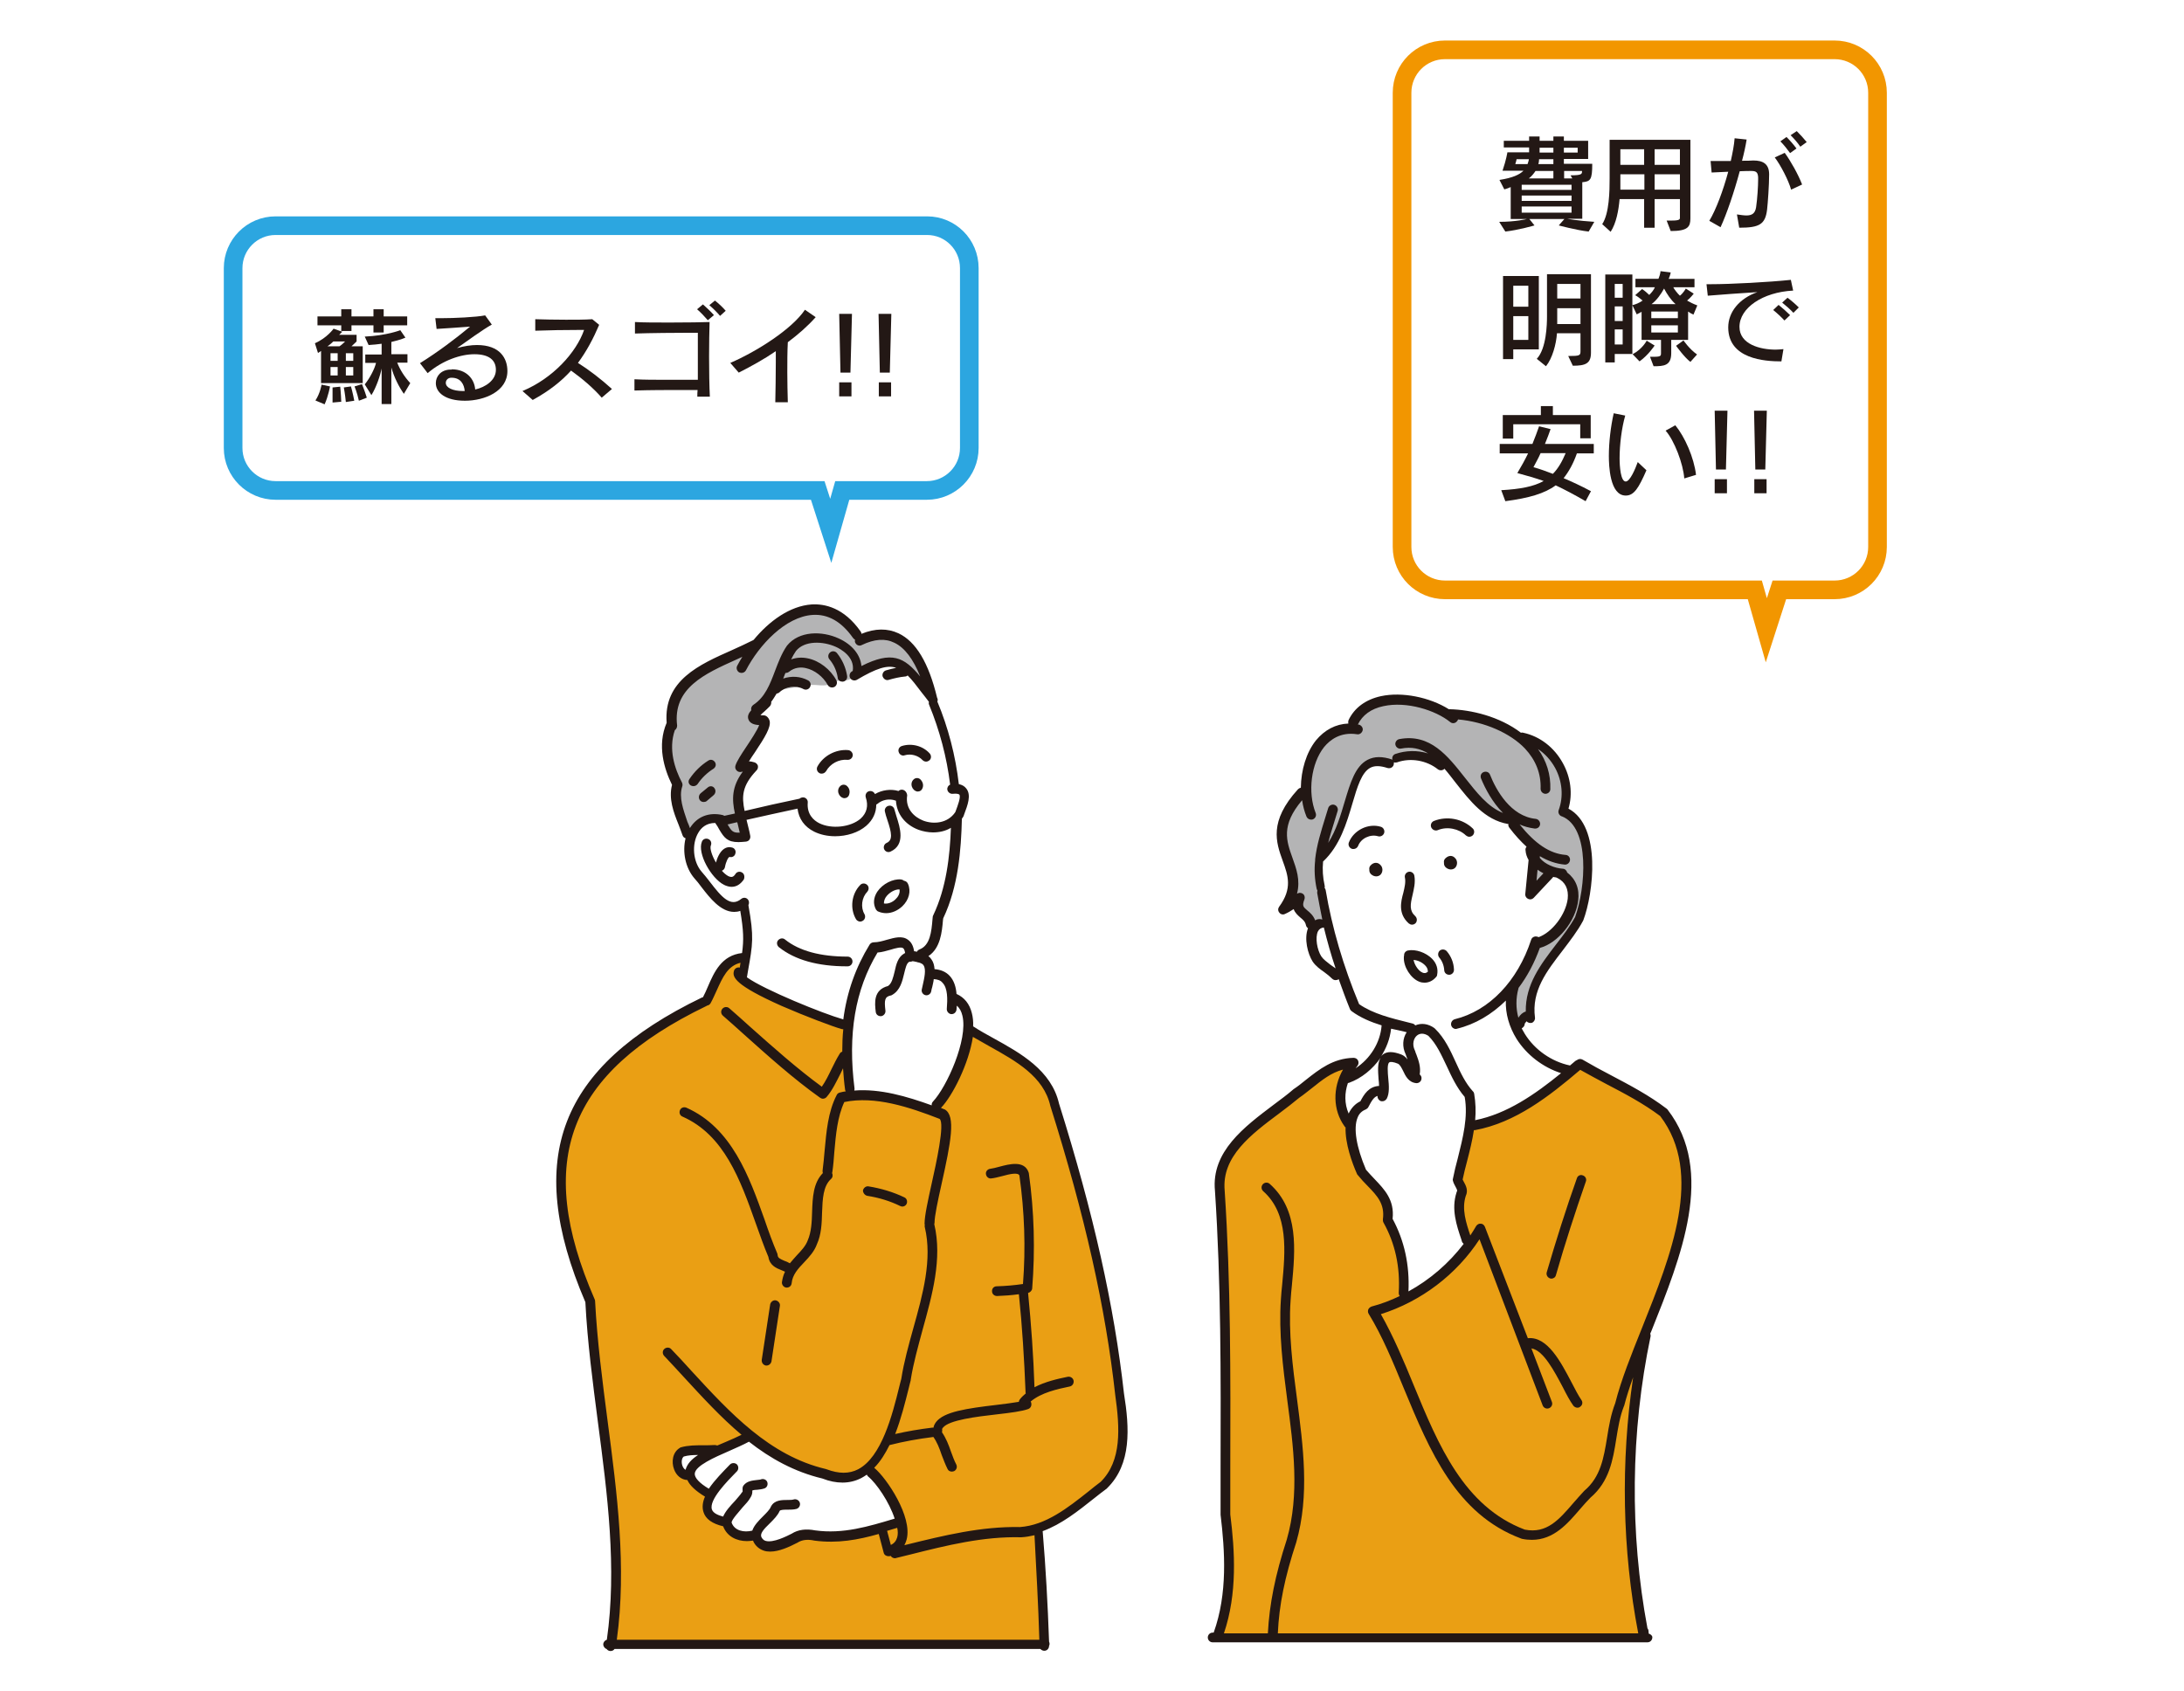 <?xml version="1.0" encoding="utf-8"?>
<!-- Generator: Adobe Illustrator 27.4.1, SVG Export Plug-In . SVG Version: 6.00 Build 0)  -->
<svg version="1.1" xmlns="http://www.w3.org/2000/svg" xmlns:xlink="http://www.w3.org/1999/xlink" x="0px" y="0px"
	 viewBox="0 0 854.4 661.8" style="enable-background:new 0 0 854.4 661.8;" xml:space="preserve">
<style type="text/css">
	.st0{fill:#FFFFFF;}
	.st1{fill:#B4B4B5;}
	.st2{fill:#EA9F14;}
	.st3{fill:#221714;}
	.st4{fill:#231815;}
	.st5{fill-rule:evenodd;clip-rule:evenodd;fill:none;stroke:#2CA6E0;stroke-width:7.291;stroke-miterlimit:10;}
	.st6{fill-rule:evenodd;clip-rule:evenodd;fill:none;stroke:#F29600;stroke-width:7.291;stroke-miterlimit:10;}
</style>
<g id="レイヤー_1">
</g>
<g id="クライアント名">
	<rect class="st0" width="854.4" height="661.8"/>
	<g>
		<path class="st0" d="M364.6,434c-0.2,0-0.4,0-0.5-0.1c-7.4-2.7-17.2-5.9-26.6-5.9c-1,0-2.1,0-3.1,0.1c0,0-0.1,0-0.1,0
			c-0.5,0-0.9-0.2-1.2-0.6c-0.3-0.4-0.4-0.9-0.3-1.4c-2.8-21.7,0.2-39.4,9.2-54.3c0.3-0.4,0.7-0.7,1.2-0.7c1.6-0.1,3.3-0.6,4.8-1.1
			c1.5-0.4,3.1-0.9,4.4-0.9c0.8,0,1.4,0.2,1.9,0.5c0.7,0.5,1.2,1.5,1.4,2.9c0.1,0.7-0.2,1.3-0.9,1.6c-0.1,0-0.2,0.1-0.3,0.1
			c-1.9,1.1-2.4,3.5-3,6c-0.6,2.6-1.2,5.3-3.3,6.6c-0.1,0.1-0.3,0.2-0.4,0.2c-4.2,1.1-4.2,4.3-3.6,8.5c0,0.2,0.2,0.3,0.4,0.3
			c0.2,0,0.3-0.1,0.3-0.1c0-0.1,0.1-0.2,0.1-0.3c-0.4-3.5-0.8-6.7,3.3-7.7c2.7-1.5,3.4-4.6,4.1-7.3c0.6-2.4,1.1-4.6,2.6-5.5
			c0.3-0.1,0.5-0.2,0.6-0.2c0.1,0,0.4-0.1,0.5-0.1c0,0,0.1,0,0.1,0c0,0,0.1,0,0.1,0c0.2-0.1,0.5-0.1,0.7-0.1c0,0,0,0,0,0
			c0.8,0,1.6,0.2,2.1,0.4c1.7,0.3,2.8,0.9,3.5,1.9c1.5,2.2,0.7,5.7-0.1,8.9c-0.1,0.6-0.3,1.2-0.4,1.8c0,0.2,0.1,0.4,0.3,0.4
			c0,0,0,0,0,0c0.2,0,0.4-0.1,0.4-0.3c0.1-0.5,0.2-1.1,0.4-1.6c0.2-1.1,0.5-2.1,0.6-3.1c0.1-0.7,0.8-1.3,1.5-1.3c0,0,0.1,0,0.1,0
			c2,0.1,3.4,0.7,4.5,1.8c2.4,2.5,2.3,7.2,2,11.4c0,0.2,0.1,0.4,0.4,0.4c0,0,0,0,0,0c0.2,0,0.4-0.2,0.4-0.3c0-0.5,0.1-0.9,0.1-1.4
			c0-0.6,0.4-1.1,0.9-1.3c0.2-0.1,0.4-0.1,0.6-0.1c0.4,0,0.7,0.1,1,0.4c1.3,1.2,2.2,2.7,2.7,4.7c2.5,10.2-6.4,29.3-11.8,35
			c-0.1,0.1-0.1,0.2-0.1,0.3c0,0.5-0.2,1-0.6,1.4C365.2,433.9,364.9,434,364.6,434z"/>
		<path class="st0" d="M327,325c-2.7,0-5.2-0.5-7.2-1.6c-3.8-1.9-5.7-5.3-5.3-9.6c0-0.2-0.1-0.4-0.4-0.4c-0.1,0-0.2,0.1-0.3,0.1
			c-0.2,0.2-0.4,0.3-0.7,0.4c-7.2,1.6-14.3,3.2-21.5,4.8c-0.1,0-0.2,0-0.3,0c-0.3,0-0.6-0.1-0.8-0.2c-0.3-0.2-0.6-0.6-0.7-1
			c-1.3-6.3-0.9-10.9,5.1-17.3c0.1-0.1,0.1-0.2,0.1-0.4c0-0.1-0.1-0.2-0.3-0.3c-0.6-0.2-1.2-0.3-1.8-0.4c-0.5,0-1-0.4-1.2-0.8
			c-0.2-0.5-0.2-1,0.1-1.5c0.7-1.1,1.5-2.4,2.3-3.6c3-4.4,6-9.1,5.6-11.1c-0.1-0.4-0.3-0.7-0.6-0.9c-0.1,0-0.1-0.1-0.2-0.1
			c-0.6,0-1.1,0-1.5-0.1c-0.6-0.1-1.1-0.4-1.3-1c-0.2-0.6-0.1-1.2,0.4-1.6c0.5-0.5,1.1-1,1.5-1.4c0.8-0.7,1.6-1.4,2.2-2.1
			c0.1-0.1,0.1-0.2,0.1-0.3c-0.1-0.4,0-0.9,0.3-1.3c0.7-0.9,1.4-1.9,1.9-3c0.2-0.4,0.7-0.7,1.1-0.8c0,0,0.2,0,0.2-0.1
			c1.7-1.7,4.2-2.6,6.7-2.6c1.6,0,3.1,0.4,4.4,1.1c0.1,0,0.1,0,0.2,0c0.1,0,0.3-0.1,0.3-0.2c0.1-0.2,0-0.4-0.2-0.5
			c-1.4-0.8-3.1-1.2-4.8-1.2c-1.3,0-2.5,0.2-3.7,0.6c-0.2,0.1-0.3,0.1-0.5,0.1c-0.4,0-0.8-0.2-1.1-0.5c-0.4-0.4-0.5-1.1-0.3-1.6
			l0.8-2.2c0.2-0.6,0.8-1,1.4-1c0,0,0.1,0,0.1,0c0.1,0,0.2,0,0.3-0.1c1.7-1.3,3.6-2,5.8-2c0.7,0,1.4,0.1,2.1,0.2
			c3.9,0.8,7.7,3.8,9.7,7.4c0.1,0.1,0.2,0.2,0.3,0.2c0.1,0,0.1,0,0.2,0c0.2-0.1,0.3-0.3,0.2-0.5c-2.1-3.9-6.1-7-10.2-7.8
			c-0.8-0.2-1.6-0.2-2.3-0.2c-1.2,0-2.3,0.2-3.4,0.6c-0.2,0.1-0.4,0.1-0.5,0.1c-0.4,0-0.8-0.2-1.1-0.5c-0.4-0.5-0.5-1.1-0.3-1.7
			c0.7-1.5,1.3-2.6,2-3.5c2.1-2.5,5.3-3.9,9.3-3.9c2.7,0,5.6,0.6,8.1,1.8c2,0.9,8.6,4.5,7.5,11.1c-0.1,0.5-0.3,0.8-0.7,1.1l-1-1.2
			l0.8,1.3c-0.2,0.1-0.2,0.3-0.1,0.5c0.1,0.2,0.3,0.2,0.3,0.2c0.1,0,0.1,0,0.2-0.1c6.3-3.7,10.4-5.3,13.7-5.3c1,0,2,0.1,3,0.5
			c0.7,0.2,1.1,0.9,1.1,1.5c0,0.7-0.6,1.3-1.2,1.4c-1.5,0.3-2.7,0.6-3.9,0.9c-0.2,0.1-0.3,0.3-0.3,0.5c0.1,0.2,0.2,0.3,0.4,0.3
			c2.3-0.7,4.5-1.1,6.8-1.3c0,0,0,0,0.2-0.1c0.3-0.2,0.6-0.3,0.9-0.3c0.4,0,0.8,0.2,1.1,0.4c1.8,1.8,3.7,4.3,5.7,6.9
			c0.9,1.1,1.8,2.3,2.8,3.6c0.3,0.4,0.4,0.9,0.3,1.3c0,0.1,0,0.2,0,0.2c4.2,10.1,7,20.7,8.3,31.7c0.1,0.6-0.3,1.3-0.8,1.5
			c-0.1,0.1-0.2,0.2-0.2,0.4c0,0.2,0.2,0.3,0.4,0.3c0.5-0.1,0.9-0.1,1.3-0.1c1.4,0,2.3,0.3,2.8,1c1,1.3,0.4,3.7-1.2,7.9l-0.2,0.5
			c0,0.1-0.1,0.2-0.2,0.3c-2.1,3.1-5.4,4.8-9.4,4.8c-1.6,0-3.3-0.3-4.8-0.9c-4.1-1.6-8.2-5.4-7.3-11.6c0-0.1,0-0.2-0.1-0.3
			s-0.1-0.1-0.3-0.1c0,0,0,0,0,0c-0.1,0-0.3,0.1-0.3,0.1c-0.3,0.3-0.7,0.4-1.1,0.4c-0.1,0-0.3,0-0.4-0.1c-0.9-0.3-1.8-0.4-2.8-0.4
			c-1.8,0-3.7,0.5-5.2,1.5c-0.2,0.2-0.5,0.2-0.8,0.2c-0.2,0-0.3,0-0.5-0.1c-0.4-0.1-0.8-0.5-0.9-0.9c-0.1-0.2-0.2-0.2-0.3-0.2
			c-0.3,0.1-0.4,0.3-0.4,0.5c1.3,3.9,0.4,7.3-2.5,9.9C335.1,323.7,331.1,325,327,325z"/>
		<path class="st1" d="M323.3,268.1c-1.5,0.2-3,0-4.5-0.1c-3.7-0.1-7.4,1-11.1,1.5c-0.5,0.1-1.1,0.1-1.6-0.1c-2.1-0.9-1.6-7.7,1-7.7
			c0,0,0.1,0,0.1,0c0.1,0,0.2,0,0.3-0.1c1.7-1.3,3.6-2,5.8-2c0.7,0,1.4,0.1,2.1,0.2c3.9,0.8,7.7,3.8,9.7,7.4
			c0.1,0.1,0.2,0.2,0.3,0.2c0.1,0,0.1,0,0.2,0c0.2-0.1,0.3-0.3,0.2-0.5c-2.1-3.9-6.1-7-10.2-7.8c-0.8-0.2-1.6-0.2-2.3-0.2
			c-1.2,0-2.3,0.2-3.4,0.6c-0.2,0.1-0.4,0.1-0.5,0.1c-0.4,0-0.8-0.2-1.1-0.5c-0.4-0.5-0.5-1.1-0.3-1.7c0.7-1.5,1.3-2.6,2-3.5
			c2.1-2.5,5.3-3.9,9.3-3.9c2.7,0,5.6,0.6,8.1,1.8c2.5,1.1,5,2.9,6.4,5.3c1.8,3,1.7,8.3-2.6,9.1c-1.3,0.2-2.6-0.1-3.8,0.3
			c-1.3,0.4-2.3,1.2-3.6,1.5C323.6,268,323.4,268,323.3,268.1z"/>
		<path class="st1" d="M269.9,325.3c-0.6-0.1-1.1-0.4-1.3-1c-0.3-0.8-0.6-1.7-1-2.5c-1.9-4.8-3.8-9.8-2.2-14.6c0-0.1,0-0.2,0-0.3
			c-2.9-5.5-5.7-13.7-2.9-21.8c0.1-0.3,0.3-0.6,0.6-0.8c0,0,0.2-0.2,0.2-0.3c-2-15.9,11.8-22,24-27.3l2.4-1.1
			c0.2-0.1,0.4-0.1,0.6-0.1c0.4,0,0.9,0.2,1.1,0.5c0.4,0.5,0.5,1.2,0.2,1.8c-0.8,1.2-1.4,2.3-1.9,3.4c-0.1,0.2,0,0.4,0.2,0.5
			c0.1,0,0.1,0,0.2,0c0.1,0,0.3-0.1,0.3-0.2c5.4-10.3,16.2-21.8,27.3-22.6c0.4,0,0.8,0,1.2,0c6.1,0,11.4,3.3,16,9.7l0,0
			c0,0,0,0,0.2,0.1c0.7,0.3,1.1,1,0.9,1.8c0,0.1,0,0.2,0,0.3c0.1,0.2,0.2,0.2,0.3,0.2c3.3-1.5,6-2.2,8.7-2.2c2,0,3.9,0.4,5.6,1.3
			c4.3,2.1,8,6.8,10.8,14c0.3,0.7,0,1.5-0.6,1.9c-0.2,0.1-0.5,0.2-0.8,0.2c-0.4,0-0.9-0.2-1.2-0.6c-3.5-4.3-6.6-6.9-10.8-6.9
			c-2.7,0-6,1-10.3,3.2c-0.2,0.1-0.5,0.2-0.7,0.2c-0.3,0-0.5-0.1-0.7-0.2c-0.4-0.2-0.7-0.7-0.8-1.2c-0.4-3.9-3.3-7.4-8-9.6
			c-2.6-1.2-5.6-1.8-8.4-1.8c-4.3,0-7.8,1.5-10,4.2c-1.9,2.8-3.2,6.2-4.5,9.5c-2.1,5.5-4,10.7-9.1,14c-0.2,0.1-0.2,0.3-0.1,0.4
			c0.1,0.5,0,1-0.3,1.4c-1.1,1.3-0.9,1.8-0.8,2.1c0.2,0.4,0.6,1,2.9,1.2c0.5,0,0.9,0.3,1.2,0.7c0.3,0.4,0.3,0.9,0.2,1.3
			c-0.7,2-3.1,5.7-5.2,8.9c-1.9,2.8-3.6,5.4-4.1,6.9c0,0.1,0,0.3,0.1,0.4c0.1,0.1,0.2,0.1,0.3,0.1c0.3-0.1,0.5-0.1,0.7-0.2
			c0.1,0,0.2,0,0.3,0c0.5,0,1,0.3,1.3,0.7c0.3,0.5,0.3,1.2-0.1,1.7c-3.9,5.3-4,9.7-2.9,15.2c0.2,0.8-0.3,1.6-1.2,1.8l-4.1,0.9
			c-0.1,0-0.2,0-0.3,0c-0.3,0-0.6-0.1-0.9-0.3c-1.1-0.3-2-0.4-2.9-0.4c-3.5,0-6.4,1.7-8.3,4.8c-0.3,0.5-0.8,0.7-1.3,0.7
			C270,325.3,269.9,325.3,269.9,325.3z"/>
		<path class="st1" d="M288.8,327.4c-3.1,0-4-1.5-5.4-3.9c-0.3-0.4-0.3-1-0.1-1.4c0.2-0.4,0.5-0.8,1-0.9l3.8-0.9c0.1,0,0.2,0,0.3,0
			c0.7,0,1.3,0.5,1.5,1.2l0.1,0.3c0.3,1.3,0.6,2.5,0.9,3.8c0.1,0.4,0,0.9-0.3,1.3c-0.3,0.4-0.7,0.6-1.1,0.6
			C289.2,327.4,289,327.4,288.8,327.4z"/>
		<path class="st0" d="M330.2,400.6c-0.2,0-0.4,0-0.6-0.1c0,0-0.1,0-0.2-0.1c-7.7-2.2-30.9-11.7-37.8-16.6c-0.5-0.3-0.7-0.9-0.6-1.5
			l0.4-2.4c1.9-10.6,2.4-13.1,0.2-25c0-0.1,0-0.1-0.1-0.2c-0.1-0.4,0-0.8,0.2-1.1c0.1-0.1,0.1-0.3,0-0.4c-0.1-0.1-0.3-0.2-0.3-0.2
			c-0.1,0-0.2,0-0.2,0.1c-1.3,1-2.7,1.4-4.1,1.4c-3.9,0-7.1-3.7-10.8-8.6c-1.1-1.4-2.1-2.7-3-3.7c-3.9-4.5-4.5-12-1.5-17.1
			c1.7-2.9,4.5-4.5,7.8-4.5c0.5,0,1.1,0.2,1.4,0.7c0.7,1,1.2,1.9,1.7,2.6c1.8,3,2.7,4.2,6.2,4.2c0.8,0,1.7-0.1,2.8-0.2
			c0.1,0,0.2-0.1,0.3-0.2c0.1-0.1,0.1-0.2,0.1-0.3c-0.4-2.1-0.9-4.1-1.4-5.9l-0.1-0.3c-0.1-0.4,0-0.8,0.2-1.2c0.2-0.3,0.6-0.6,1-0.7
			c6.7-1.5,13.4-3,20.1-4.5c0.1,0,0.2,0,0.3,0c0.3,0,0.6,0.1,0.9,0.3c0.4,0.2,0.6,0.6,0.6,1.1c0.4,3.5,2.4,6.2,5.7,7.8
			c2.1,1.1,4.8,1.6,7.5,1.6c4.3,0,8.5-1.4,11.2-3.7c2.2-1.9,3.4-4.4,3.3-7.2c0-0.6,0.4-1.2,1-1.4c1.7-1.4,3.7-2.1,5.8-2.1
			c0.9,0,1.7,0.1,2.6,0.4c0.1,0,0.2,0,0.2,0c0.7,0.1,1.3,0.7,1.3,1.4c0.2,4.5,3.2,8.3,7.9,10.1c1.6,0.6,3.4,0.9,5.1,0.9
			c2.3,0,4.4-0.6,6.3-1.6c0.2-0.1,0.5-0.2,0.8-0.2c0.3,0,0.5,0.1,0.8,0.2c0.5,0.3,0.8,0.8,0.7,1.4c-0.4,10.2-1.5,23.3-7.1,34.9
			l-0.1,1.2c-0.4,4.9-1,11.1-6.1,13.1c-0.1,0-0.1,0.1-0.2,0.2c-0.3,0.5-0.8,0.9-1.4,0.9c-0.1,0-0.2,0-0.4,0c-0.4-0.1-0.7-0.2-1-0.2
			c-0.7-0.1-1.2-0.6-1.3-1.3c-0.3-1.7-0.8-2.9-1.7-3.5c-0.6-0.5-1.4-0.7-2.3-0.7c-1.4,0-3,0.5-4.6,0.9l-0.2,0.1
			c-1.7,0.5-3.5,1-5.2,1c0,0-0.2,0-0.2,0c0,0-0.2,0.1-0.3,0.2c-5.4,8.7-8.7,18.1-10.1,28.8c-0.1,0.5-0.3,0.9-0.8,1.1
			C330.8,400.6,330.5,400.6,330.2,400.6z"/>
		<path class="st2" d="M241.3,643.1c-0.9,0-1.7-0.9-1.5-1.7c6-44.3-6.4-88.2-8.5-132.3c-24.4-55.6-9.9-91.2,45.4-117.2
			c3.4-6.2,5.1-14.8,12.7-16.5c1-0.3,2.1,0.7,1.8,1.8c0,0-0.3,1.9-0.3,1.9c-0.1,0.9-1.1,1.4-1.9,1.2c-1.3,1-1.4,3.6,17.4,12
			c10.5,4.7,19.8,7.9,24.5,9.3c0.3,0.3,0.6,0.8,0.6,1.2c-0.2,2.7-0.4,5.6-0.3,8.7c0,0.7-0.4,1.3-1.1,1.5c-2.8,3.9-4.4,9.3-7.3,13.2
			c-1.3,4.1-27-20.8-30.3-23.2c-2.8-2.5-5.5-4.9-8.2-7.3c-0.2-0.1-0.3-0.1-0.5,0c-0.1,0.2-0.1,0.4,0,0.5
			c12.4,10.8,24.6,22.7,38.1,32c3-2.8,4.5-7.4,6.5-11c0.6-1.4,2.8-0.9,2.9,0.6c0.2,2.7,0.4,5.4,0.8,8.2c0.6,0.9,0,2.2-1,2.4
			c-6.7-0.9-6.8,24.3-7.9,29.6l0,0c0.2,0.6,0.2,1.4-0.3,1.8c-6.1,6.4-2,18.2-5.7,25.8c-0.8,2.3-2.6,4.3-4.5,6.3c-1,1-1.8,2-2.6,3
			c-0.3,0.4-0.7,0.6-1.2,0.6c-1-0.1-1.8-0.9-2.7-1.2c-1.7-0.7-3.3-1.4-3.6-3.5c-8.5-19.7-13.1-47.9-35.4-56.2
			c21,10.1,26.5,35.8,34.7,56.5c0.3,4.3,7.6,3.5,6.4,6.7c-0.4,0.8-1.6,3.8-0.7,4c0.2,0,0.4-0.1,0.4-0.3c0.7-6.7,7.8-9.8,10-15.6
			c3.8-7.6-0.5-20.3,6-26.1c0.3-0.5-0.4-0.9-0.1-1.7c0.5-2.4,0.6-5.2,0.9-7.9c0.6-5.2,1.3-18.1,5.1-20.9c12.7-2.7,26.6,2.2,38.1,6.6
			c5.3-0.5-4.6,33.7-5,42.5c4.4,21-6.5,43.3-10,64.2c-3.6,13.1-7.8,34.2-23.2,34.8c-29.7-3.6-49.3-28.3-68.5-48.8
			c-0.3-0.3-0.7,0-0.7,0.3c9.7,10.6,19.2,21.6,30.3,31.1c0.8,0.7,0.7,2.1-0.3,2.5c-3,1.5-6.5,2.9-9.6,4.3c-0.4,0.2-0.8,0.2-1.2,0
			c-1.4,0.1-2.7,0.1-4,0.1c-3,0-6.2-0.1-9.2,0.7c-3.9,2.2-2.2,9.6,2.1,9.8c0.6,0,1.1,0.4,1.3,0.9c0.9,1.9,3,3.8,6.3,5.8
			c2,1.3-1.1,3.6,0,6.8c0.7,2.2,2.9,3.7,6.6,4.5c0.5,0.1,0.9,0.5,1.1,0.9c2.4,5.2,6.7,5,9.9,4.6c0.9-0.2,1.6,0.5,1.8,1.3
			c3.2,5.6,10.6,1.8,15-0.4c2.1-1.4,5-1.5,7.6-0.9c2,0.3,4.1,0.4,6.2,0.4c6.9,0,13.4-1.6,18.3-2.9c0.4-0.1,0.9-0.1,1.2,0.2
			c0.4,0.3,0.7,0.7,0.7,1.2l1.8,7.1c0,0.3,0.5,0.3,0.7,0.2c0.7-0.3,1.6-0.1,2,0.6c0.1,0.1,0.2,0.2,0.3,0.2c2-0.5,3.9-0.9,5.8-1.4
			c14-3.5,28.6-7.1,43.6-6.8c1.5-0.1,3.1-0.4,4.8-0.8c0.4-0.1,0.9,0,1.3,0.2c2.6,13.4,2,28.2,3,42.2c0,0.8-0.7,1.6-1.5,1.6
			C406.6,643.1,241.3,643.1,241.3,643.1z"/>
		<path class="st0" d="M300.9,604.6c-0.7,0-1.3-0.1-1.9-0.3c-1.1-0.4-2-1.1-2.5-2.2c-1.3-2.5,1.2-4.9,3.5-7.3
			c1.4-1.4,2.9-2.9,3.5-4.3c0-0.1,0.1-0.2,0.1-0.3c0.8-1.2,2.4-1.2,4.1-1.2c0,0,0.4,0,0.4,0c1.1,0,2.1,0,2.9-0.3
			c0.2-0.1,0.3-0.3,0.3-0.5c-0.1-0.2-0.2-0.3-0.4-0.3c-0.7,0.2-1.4,0.3-2.5,0.3l-0.5,0c-2.5,0-4.3,0.1-5.2,1.8
			c-0.5,1.4-1.9,2.7-3.4,4.2c-1.5,1.5-3.2,3.2-3.9,5c-0.2,0.5-0.6,0.8-1.1,1c-0.9,0.2-1.9,0.3-2.8,0.3c-3.5,0-6.2-1.7-7.2-4.5
			c-0.1-0.2-0.1-0.4-0.1-0.7c0.2-1.5,1.9-3.6,4.7-6.7c1.2-1.4,2.3-2.5,2.9-3.4c0.5-0.6,0.6-1.2,0.6-2c0-0.7,0.4-1.2,1-1.5
			c0.7-0.2,1.6-0.3,2.3-0.4c0.8-0.1,1.7-0.2,2.4-0.4c0.2-0.1,0.3-0.3,0.2-0.5c-0.1-0.2-0.2-0.3-0.4-0.3c-0.7,0.2-1.5,0.3-2.3,0.4
			c-1.5,0.2-3.1,0.3-4,1.5c-0.1,0.1-0.1,0.2-0.1,0.3l0,0.2c0.1,0.8,0.1,1.6-0.4,2.2c-0.5,0.9-1.7,2.1-2.9,3.4
			c-1.7,1.8-3.6,3.9-4.5,5.8c-0.3,0.5-0.8,0.9-1.4,0.9c-0.1,0-0.2,0-0.4,0c-3.1-0.8-4.9-2.1-5.5-3.9c-1.3-4.3,4.4-10.6,9.9-16.2
			l0.3-0.3c0.1-0.1,0.1-0.4,0-0.5c-0.1-0.1-0.2-0.1-0.3-0.1c-0.1,0-0.2,0-0.3,0.1l-0.3,0.3c-2.4,2.4-5.6,5.7-7.8,8.9
			c-0.3,0.4-0.8,0.7-1.3,0.7c-0.3,0-0.5-0.1-0.8-0.2c-4.3-2.7-6.4-5-6.2-7.3c0.2-3.8,6.3-6.7,14.3-10.1c2.9-1.2,5.6-2.4,7.7-3.6
			c0.2-0.1,0.5-0.2,0.8-0.2c0.3,0,0.7,0.1,0.9,0.3c9.3,7.2,18.5,11.9,28.1,14.1c0.1,0,0.1,0,0.2,0.1c2.6,1,5.1,1.5,7.4,1.5
			c2.4,0,4.6-0.5,6.7-1.6c0.6-0.3,1.2-0.7,1.9-1.2c0.3-0.2,0.6-0.3,0.9-0.3c0.1,0,0.3,0,0.4,0c0.4,0.1,0.8,0.4,1,0.8
			c3.5,2.9,8.7,10.5,11,17.3c0.1,0.4,0.1,0.8-0.1,1.2c-0.2,0.4-0.5,0.6-0.9,0.8c-8.3,2.6-16.8,5.3-25.9,5.3c-2,0-4.1-0.1-6-0.4
			c-1.1-0.2-2.1-0.3-3-0.3c-2,0-3.7,0.5-5.1,1.4C308.7,602.3,304.3,604.6,300.9,604.6z"/>
		<path class="st2" d="M348.5,606c-0.7,0-1.3-0.5-1.5-1.1l-1.3-5.2c0-0.1-0.1-0.1-0.1-0.2c-0.4-0.8,0.1-1.8,1-2
			c1.3-0.2,4.3-1.8,5.3-1.1c0.4,0.2,0.6,0.6,0.7,1.1C353.2,601.1,352.3,605.1,348.5,606z"/>
		<path class="st0" d="M268.2,576.6c-0.2,0-0.5-0.1-0.7-0.2c-1.2-0.6-1.7-1.7-2-2.4c-0.6-1.8-0.5-4.2,1-5.4c0.2-0.1,0.4-0.2,0.6-0.3
			c2-0.5,4-0.6,6-0.6c0,0,0,0,0,0c0.7,0,1.3,0.4,1.5,1.1c0.2,0.6-0.1,1.3-0.6,1.7c-2.5,1.6-3.9,3.2-4.3,4.9c-0.1,0.4-0.4,0.8-0.8,1
			C268.7,576.5,268.4,576.6,268.2,576.6z"/>
		<path class="st2" d="M353.7,606.2c-1.1,0-1.9-1.3-1.3-2.3c4.4-8.4-6.5-23.9-11.2-28.1c-0.5-0.2-0.8-0.7-0.8-1.2
			c0-0.5,0.1-0.9,0.4-1.2c2.1-2.1,4-5,5.7-8.5c0.2-0.4,0.6-0.8,1.1-0.8c5.5-1.3,11.2-2.4,16.8-3.1c3.3-2.2,7.4,17,8.2,12.9
			c-0.8-1.6-1.5-3.4-2.2-5.2c-0.9-2.6-1.9-5-3.3-7.1c-0.3-0.4-0.3-0.9-0.2-1.3c0-8.5,26.5-7,34.7-10.2c0.8-0.3-0.9-1.4,0.4-2.6
			c4.4-3.8,11.1-5.2,16-6.3c0.2-0.1,0.3-0.2,0.3-0.5c0-0.2-0.2-0.3-0.4-0.3c-3.7,0.8-8.6,1.8-12.7,4c-1,0.5-2.2-0.2-2.2-1.3
			c-0.4-12.3-1.3-24.7-2.5-36.9c-0.1-1.7,1.5-1.4,1.6-2c1.2-14.9,0.8-30-1.3-44.8c-0.9-3.6-6.8-2.2-9.6-1.3
			c-1.5,0.4-2.9,0.8-3.9,0.8c-0.5,0.1-0.4,0.7,0,0.8c3.5-0.1,11.3-4.3,12.8,0.1c2,14.2,2.5,28.6,1.4,42.8c-0.1,0.7-0.6,1.3-1.3,1.4
			c-3.5,0.6-7.2,0.6-10.7,1c-0.2,0.2,0,0.6,0.3,0.6c2.5-0.1,5.2-0.3,8.4-0.7c0.4,0,0.8,0.1,1.1,0.3c2.6,12.6,2.3,26.5,3.1,39.4
			c0.2,0.6,0.1,1.4-0.4,1.8c-0.9,0.7-1.6,1.4-2.1,2.1c-0.1,0.7-0.5,1.4-1.3,1.5c-2.4,0.5-5.7,0.8-8.8,1.2
			c-12.1,1.8-20.9,1.8-23.4,7.7c-0.2,0.8-1,1.3-1.7,1.2c-4.7,0.4-9.6,1.4-14.5,2.5c-1.1,0.3-2.2-0.9-1.8-2
			c2.8-7.2,4.3-14.2,6.1-20.9c3.3-19.8,13.7-41.3,9.3-61.3c0-8.3,10.6-40.4,4.7-43c0,0-1.3-0.5-1.3-0.5c-1-0.3-1.3-1.8-0.5-2.5
			c4.5-4.7,10.4-16.8,12.1-26.9c0.1-0.5,0.4-0.9,0.9-1.1c0.5-0.2,1-0.2,1.4,0.1c11.7,7.1,27.9,13.5,31,27.9
			c13.5,42.8,21.6,78.9,25.4,113.4c2.2,13.1,3,26.5-6,35.2c-9.9,7.5-19.9,17.2-32.4,18C383.6,598.6,368.5,602.7,353.7,606.2z"/>
		<path class="st0" d="M346.7,355.1c-0.4,0-0.7,0-1.1-0.1c-0.6-0.1-1-0.6-1.1-1.1c-0.3-1.2,0-2.4,0.8-3.6c1.4-2.2,4.3-3.8,6.6-3.8
			c0.7,0,1.5,0.5,1.6,1.3c0.3,1.8-0.4,3.8-2,5.3C350.1,354.3,348.3,355.1,346.7,355.1z"/>
		<path class="st2" d="M599.5,600.3c-26.9-5.7-37.7-33.8-47.9-57.6c-3.9-9.5-8-19.2-12.9-27.7c-0.2-0.4-0.3-0.9-0.1-1.3
			c15.1-6.2,29.8-15,38.7-29.5c0.6-1,2.3-0.8,2.7,0.3c0.6-0.1,24.4,67.8,25.4,64.7c0,0-8-20.9-8-20.9c-0.4-1,0.5-2.2,1.6-2
			c7.8,1.1,12.6,16.9,17.7,23.2c0.3,0,0.5-0.4,0.3-0.6c-5.1-7.3-10.5-24.4-19.7-23.4c-0.6,0-1.2-0.4-1.4-1l-16.7-43.8
			c-0.1-0.3-0.6-0.3-0.7-0.1c-0.7,1.1-1.4,2.3-2.3,3.7c-0.6,1-2.4,0.8-2.7-0.4c-1.6-4.8-3.7-10.8-1.7-16.5c1-1.9-0.5-3.6-1.3-5.3
			c-0.1-0.3-0.1-0.6-0.1-0.9c0.5-2.4,1.1-4.9,1.8-7.4c1.1-4.2,2-7.9,2.6-11.8c0.1-0.8,0.9-1.4,1.7-1.3c16.2-2.7,28.8-14.2,41.5-23.7
			c3.8,1.6,7.6,4.2,11,5.8c58.7,22.1,15.9,84.2,4.1,126.7c-4.7,11.8-1.9,25.9-12.5,34.9C614.5,590.9,609.1,600.4,599.5,600.3z"/>
		<path class="st0" d="M551.1,506.9c-0.3,0-0.6-0.1-0.8-0.2c-0.5-0.3-0.7-0.8-0.7-1.4c0.5-10.1-1.5-19.3-6-27.6
			c-0.1-0.3-0.2-0.6-0.2-0.9c0.6-6.8-2.9-10.5-6.7-14.4c-1.2-1.2-2.4-2.5-3.5-3.8c-0.1-0.1-0.2-0.2-0.2-0.4
			c-4-9.4-5.2-17.1-3.4-21.6c0.8-1.9,2.2-3.3,4.1-4.1c0.1,0,0.2-0.1,0.2-0.2c1.4-2.6,2.5-4.5,4.6-5.1c0.1,0,0.3-0.1,0.4-0.1
			c0.3,0,0.7,0.1,1,0.3c0.4,0.3,0.6,0.8,0.6,1.3c0,0.1,0,0.3,0.2,0.4c0.1,0,0.1,0,0.2,0c0.1,0,0.3-0.1,0.3-0.2
			c0.9-1.7,0.7-4.3,0.4-7.2c-0.3-3.9-0.4-6.5,1-7.5c0.4-0.3,0.9-0.5,1.6-0.5c0.9,0,2,0.3,3.2,0.8c1.4,0.7,2.1,2.2,2.8,3.6
			c1,2.1,1.9,3.7,3.9,3.9c0,0,0,0,0,0c0.2,0,0.4-0.1,0.4-0.3c0-0.1-0.1-0.3-0.2-0.3c-0.4-0.3-0.6-0.9-0.5-1.4c0-0.1,0-0.1,0-0.2
			c0.4-2.3-0.4-4.6-1.3-6.9c-0.2-0.5-0.4-1-0.5-1.5c-1.6-3.3-0.5-6.3,1.2-7.7c0.8-0.7,1.9-1.1,2.9-1.1c1.1,0,2.2,0.4,3.4,1.1
			c0.1,0.1,0.2,0.1,0.2,0.2c3.4,3.4,5.4,7.8,7.5,12.3c1.9,4,3.8,8.2,6.7,11.6c0.2,0.2,0.3,0.5,0.3,0.7c1.4,8.1-0.7,16.5-2.7,24.6
			c-0.7,2.6-1.3,5.3-1.9,8c0.2,0.9,0.5,1.5,0.9,2.1c0.7,1.2,1.2,2.2,0.6,3.5c-2,6.1,0.1,12.2,1.9,17.5l0.2,0.7
			c0,0.1,0.1,0.1,0.1,0.2c0.3,0.2,0.6,0.6,0.6,1s0,0.8-0.3,1.2c-5.9,7.7-13.5,14.3-22.1,19C551.6,506.9,551.3,506.9,551.1,506.9z"/>
		<path class="st1" d="M593.6,399.6c-0.1,0-0.2,0-0.3,0c-0.6-0.1-1-0.5-1.2-1.1c-1.1-4-1.1-8.1,0-12c0-0.1,0-0.2,0-0.2
			c0-0.3,0.1-0.6,0.3-0.8c3.4-4.4,6.1-9.5,8.1-15.2c0.2-0.5,0.6-0.8,1-1c6.5-1.7,13-9.7,13.9-17.2c0.5-4.1-0.8-7.4-3.8-9.6
			c-0.3-0.2-0.5-0.5-0.6-0.9c0-0.1-0.1-0.3-0.3-0.3c-3.2-0.2-7.7-1.7-10.1-4.8c-0.2-0.3-0.4-0.7-0.3-1.1c-0.1-0.6,0.1-1.4,0.6-1.7
			c0.3-0.2,0.7-0.4,1.1-0.4c0.2,0,0.4,0.1,0.6,0.2c3.1,1.9,6.1,2.9,9.1,3.1c0,0,0,0,0,0c0.2,0,0.4-0.2,0.4-0.4
			c0-0.2-0.1-0.4-0.4-0.4c-6.6-0.5-12.6-4.5-18.9-12.5c-0.4-0.6-0.4-1.3,0-1.9c0.3-0.4,0.7-0.6,1.2-0.6c0.2,0,0.4,0,0.6,0.1
			c1.7,0.8,3.5,1.3,5.4,1.4c0,0,0,0,0,0c0.2,0,0.4-0.1,0.4-0.3c0-0.2-0.2-0.4-0.3-0.4c-10.6-1.1-16.6-11.9-19.2-18.2
			c-0.1-0.2-0.2-0.2-0.4-0.2c-0.3,0.1-0.4,0.3-0.4,0.5c1.5,3.7,4.2,8.9,8.3,13c0.5,0.5,0.6,1.3,0.2,1.9c-0.3,0.4-0.8,0.7-1.3,0.7
			c-0.2,0-0.4,0-0.6-0.1c-6.4-2.5-10.8-8.2-15.6-14.3c-5.7-7.3-11.6-14.9-20.7-14.9c-1.1,0-2.3,0.1-3.5,0.3c-0.2,0-0.3,0.3-0.3,0.4
			c0,0.2,0.2,0.3,0.4,0.3c1.2-0.2,2.3-0.3,3.4-0.3c2.9,0,5.6,0.8,8.3,2.4c0.7,0.4,0.9,1.2,0.6,1.9c-0.2,0.6-0.8,0.9-1.4,0.9
			c-0.1,0-0.3,0-0.4-0.1c-1.8-0.5-3.7-0.8-5.6-0.8c-2.1,0-4.2,0.4-6.2,1c-0.2,0.1-0.2,0.3-0.2,0.4c0.1,0.5-0.1,1.1-0.5,1.4
			c-0.3,0.2-0.6,0.4-1,0.4c-0.2,0-0.3,0-0.5-0.1c-1.7-0.6-3.3-0.9-4.7-0.9c-1.4,0-2.7,0.3-3.8,0.9c-4.3,2.2-6,8.3-8.1,15.3
			c-1.5,5.1-3.3,11.4-6.6,16.6c-0.3,0.5-0.8,0.7-1.3,0.7c-0.2,0-0.4,0-0.6-0.1c-0.7-0.3-1.1-1-0.9-1.8c0.7-2.9,1.7-5.9,2.5-8.6
			c0.4-1.3,0.8-2.6,1.2-3.9c0.1-0.2-0.1-0.4-0.3-0.5c0,0,0,0-0.1,0c-0.2,0-0.4,0.1-0.4,0.3c-0.4,1.3-0.8,2.6-1.2,3.9
			c-1.6,5.2-3.3,10.5-3.8,15.9c0,0,0,0.2,0,0.2c-0.4,3.8-0.2,7.3,0.6,10.6c0.3,0.4,0.5,1,0.3,1.5c0.5,3.4,1.2,6.8,2,10.4
			c0.1,0.4,0,0.8-0.2,1.2c-0.2,0.3-0.6,0.6-1,0.7c-0.7,0.1-1.4,0.4-1.9,0.7c-0.2,0.2-0.5,0.2-0.8,0.2c-0.2,0-0.3,0-0.5-0.1
			c-0.4-0.1-0.8-0.5-0.9-0.9c-0.6-1.6-1.7-2.5-2.6-3.3c-1.8-1.5-2.8-2.6-1.5-6c0.1-0.2,0-0.4-0.2-0.5c-0.1,0-0.1,0-0.2,0
			c-0.1,0-0.2,0-0.2,0.1c-0.3,0.2-0.6,0.3-0.9,0.3c-0.3,0-0.6-0.1-0.8-0.3c-0.5-0.4-0.8-1-0.6-1.6c1.2-4.9-0.3-9.1-1.7-13.2
			c-2.4-6.6-4.9-13.5,4-24c0.3-0.4,0.7-0.5,1.2-0.5c0.1,0,0.3,0,0.4,0.1c0.6,0.2,1,0.7,1.1,1.2c0.3,2.2,0.8,4.2,1.6,6
			c0.1,0.2,0.2,0.2,0.4,0.2c0.3-0.1,0.4-0.3,0.4-0.5c-3.4-8.6-1.8-20.6,3.6-27.3c2.1-2.6,5.8-5.8,11.7-5.8c0.9,0,1.8,0.1,2.7,0.2
			c0,0,0,0,0,0c0.2,0,0.4-0.1,0.4-0.3c0-0.1,0-0.2-0.1-0.3c0-0.1-0.1-0.1-0.2-0.2c-0.1,0-0.2,0-0.3,0c-0.5-0.1-0.9-0.4-1.1-0.8
			c-0.2-0.4-0.2-0.9,0-1.4c2-4.2,5.7-6.9,11-8.1c1.8-0.4,3.8-0.6,5.9-0.6c7.7,0,16.3,2.9,21.5,7.2c0.1,0.1,0.2,0.1,0.2,0.1
			c0.1,0,0.2,0,0.3-0.1c0.2-0.7,0.9-1.2,1.6-1.2c0,0,0.1,0,0.1,0c10.8,1,21.2,5.5,27.2,11.9c4.5,4.8,6.7,10.4,6.5,16.8
			c0,0.1,0.1,0.2,0.1,0.3c0,0.1,0.1,0.1,0.3,0.1l0,0c0.2,0,0.4-0.2,0.4-0.4c0.2-5.4-1.4-10.4-4.6-14.8c-0.4-0.6-0.4-1.4,0.1-2
			c0.3-0.3,0.7-0.5,1.1-0.5c0.3,0,0.6,0.1,0.8,0.3c3,2,5.5,4.7,7.2,7.9c3.1,5.6,3.6,12,1.5,17.6c-0.1,0.2,0,0.4,0.2,0.5
			c0,0,0.1,0,0.1,0c12.3,4.7,10.5,29.5,6.1,41.4c0,0.1-0.1,0.1-0.1,0.2c-2.1,3.8-4.8,7.3-7.6,11c-5.8,7.5-11.7,15.2-11.5,25.2
			c0,0.7-0.5,1.3-1.2,1.5c-0.8,0.2-1.5,1.1-2.1,1.8C594.5,399.4,594.1,399.6,593.6,399.6z"/>
		<path class="st1" d="M601,346.1c-0.2,0-0.4,0-0.6-0.1c-0.6-0.3-0.9-0.9-0.9-1.5l0.4-4.3c0.1-0.5,0.4-1,0.9-1.2
			c0.2-0.1,0.4-0.1,0.6-0.1c0.3,0,0.6,0.1,0.9,0.3c0.6,0.5,1.3,0.9,2.1,1.3c0.4,0.2,0.7,0.6,0.8,1.1c0.1,0.5-0.1,1-0.4,1.3l-2.7,2.9
			C601.9,346,601.5,346.1,601,346.1z"/>
		<path class="st0" d="M522.4,380.5c-0.3,0-0.7-0.1-1-0.3c-0.6-0.5-1.2-1-1.9-1.4c-1.5-1.1-3-2.2-4-3.7c-1.9-2.9-2.9-8.3-1.4-11.3
			c0.7-1.4,1.9-2.1,3.5-2.3c0.1,0,0.1,0,0.2,0c0.7,0,1.3,0.5,1.5,1.2c1.3,5.3,2.8,10.7,4.5,15.9c0.2,0.6,0,1.3-0.6,1.7
			C523,380.4,522.7,380.5,522.4,380.5z"/>
		<path class="st0" d="M577,439.9c-0.4,0-0.7-0.1-1-0.4c-0.4-0.3-0.5-0.8-0.5-1.3c0.3-3.7,0.2-6.9-0.4-9.9c0-0.1,0-0.1-0.1-0.2
			c-3.1-3.4-5-7.5-7-11.8c-2.1-4.5-4.2-9.1-7.8-12.7c-1.3-0.9-2.7-1.4-4-1.4c-0.7,0-1.4,0.1-2.1,0.4c-0.2,0.1-0.4,0.1-0.6,0.1
			c-0.5,0-0.9-0.2-1.2-0.6c0-0.1-0.1-0.1-0.2-0.2l-1.5-0.4c-7-1.7-14.2-3.4-19.9-7.5c-0.2-0.2-0.4-0.4-0.5-0.7
			c-6.1-15-10.5-30.2-13-45c-0.3-0.4-0.5-1-0.3-1.5c0-0.1,0-0.2,0-0.2c-0.7-3.1-0.9-6.3-0.6-9.8c0-0.4,0.2-0.7,0.5-1
			c6.3-6,8.8-14.6,11.1-22.1c2-6.8,3.7-12.7,7.7-14.8c1-0.5,2.2-0.8,3.5-0.8c1.3,0,2.8,0.3,4.5,0.8c0,0,0.1,0,0.1,0
			c0.2,0,0.3-0.1,0.4-0.2c0,0,0-0.1,0-0.2c-0.1-0.5,0.1-1.1,0.5-1.5c0.3-0.3,0.6-0.4,1-0.4c0.2,0,0.3,0,0.5,0.1l0.2,0
			c1.9-0.7,3.9-1,5.9-1c4.2,0,8.3,1.4,11.5,4c0.1,0.1,0.1,0.1,0.2,0.1c0.1,0,0.2-0.1,0.3-0.1c0.3-0.3,0.7-0.5,1.1-0.5c0,0,0,0,0,0
			c0.4,0,0.8,0.2,1.1,0.5c1.5,1.7,2.9,3.5,4.5,5.5c5.4,6.9,11,14,19.5,15.6c0.4,0,0.9,0.2,1.1,0.6c0.3,0.3,0.4,0.8,0.3,1.2
			c0,0.1,0,0.2,0.1,0.3c2.1,2.8,4.3,5.1,6.6,7.1c0.6,0.5,0.7,1.5,0.2,2.1c0,0.1-0.1,0.1-0.1,0.3c0.1,1.1,0.4,2.1,1,3.2
			c0.1,0.3,0.2,0.6,0.2,0.9l-1.3,13.3c0,0.2,0.1,0.3,0.2,0.4c0.1,0,0.1,0,0.2,0c0.1,0,0.2,0,0.3-0.1l7.4-7.9c0-0.1,0.1-0.1,0.1-0.2
			c0.3-0.4,0.7-0.6,1.2-0.6c0.1,0,0.2,0,0.4,0c0.4,0.1,0.8,0.2,1.1,0.2c0.3,0,0.5,0.2,0.7,0.3c0,0,0.1,0.1,0.2,0.1
			c3.6,1.8,5.3,5.2,4.8,9.7c-0.8,6.7-6.5,14.1-12.4,16.3c-0.2,0.1-0.3,0.1-0.5,0.1c-0.2,0-0.3,0-0.5-0.1c-0.1,0-0.2-0.1-0.4-0.2
			c-0.2-0.1-0.4,0-0.5,0.2c-5.4,16.7-17,28.7-31,32.1c-0.2,0.1-0.3,0.3-0.3,0.5c0,0.2,0.2,0.3,0.4,0.3c6.8-1.7,13.1-5.3,18.5-10.6
			c0.3-0.3,0.7-0.4,1.1-0.4c0.2,0,0.4,0,0.6,0.1c0.6,0.2,0.9,0.8,0.9,1.4c-0.2,4.9,1.2,9.8,3.9,14.2c3.7,6,9.8,10.6,16.5,12.7
			c0.5,0.2,0.9,0.6,1,1.2c0.1,0.5-0.1,1.1-0.5,1.5c-9.4,7.7-20.9,16-34.3,18.7C577.2,439.8,577.1,439.9,577,439.9z"/>
		<path class="st0" d="M527.6,437.2c-0.6,0-1.1-0.4-1.4-0.9c-1.8-3.9-1.9-8.6-0.4-13c0.2-0.5,0.6-0.9,1.2-1c0,0,0.2,0,0.2,0
			c8.2-3,14.5-11.1,15.6-20c0-0.4,0.3-0.8,0.7-1.1c0.3-0.2,0.6-0.3,0.9-0.3c0.1,0,0.3,0,0.4,0.1c1.9,0.5,3.8,1,5.6,1.4l0.4,0.1
			c0.5,0.1,0.9,0.5,1.1,0.9c0.2,0.5,0.1,1-0.1,1.4c-1.3,2-1.4,4.8-0.3,7.1c0.2,0.6,0.8,2.2,0.8,2.2c0.3,0.7,0,1.5-0.7,1.9
			c-0.2,0.1-0.5,0.2-0.7,0.2c-0.5,0-0.9-0.2-1.2-0.6c-0.5-0.7-1.1-1.2-1.8-1.5c-1.3-0.5-2.6-0.8-3.6-0.8c-0.8,0-1.5,0.2-2,0.6
			c-1.9,1.4-1.6,4.8-1.3,8.2c0.1,0.9,0.2,1.9,0.2,2.8c0,0.8-0.6,1.5-1.4,1.6c-3.1,0.2-4.7,2.6-6,5.2c-0.2,0.3-0.4,0.5-0.7,0.7
			c-1.7,0.9-3,2.2-3.8,4.1C528.8,436.8,528.2,437.2,527.6,437.2C527.6,437.2,527.6,437.2,527.6,437.2z"/>
		<path class="st2" d="M499.9,640.7c-4.8,0,3.3-31,5.7-37.6c8.8-31.2-4.5-63-2.3-94.5c1.1-15,4.8-33.1-7.7-44.2
			c-0.3-0.3-0.9,0.2-0.5,0.6c12.1,10.9,8.5,28.8,7.4,43.6c-2.2,31.4,11,63.2,2.3,94.3c-4.5,13.7-6.7,24.9-7.3,36.4
			c0,0.8-0.7,1.5-1.5,1.5c-34.8-0.2-8.6,6.1-16.2-47.8c0-42,0.6-84.1-2.2-126.9c-1.8-17.4,17.5-27.3,29.8-37.6
			c3.8-2.4,15.6-13.6,19.3-10.8c0.4,0.5,0.4,1.2,0.1,1.7c-4.5,7.9-3.2,15.2,1.2,21.8c-0.2,5.8,2.3,12.9,4.3,17.7
			c4.6,6,11.3,9.5,10.2,18.6c4.6,8.6,6.9,18.1,6.2,28.6c0.2,0.5,0.6,1,0.4,1.5c-0.1,0.5-0.4,0.8-0.8,1c-3.7,1.9-7.8,3-11.5,4.5
			c17.6,29.4,23.4,74.2,59,87.7c9.2,2.2,16-4.4,21.4-11.1c1.3-1.5,2.6-3.1,4-4.5c7.1-6.1,8.4-14.3,9.7-22.2
			c0.7-4.4,1.4-8.9,3.1-13.2c0.9-3.3,2-7,3.5-11.3c0.3-0.7,1.1-1.2,1.8-1c0.8,0.2,1.3,0.9,1.1,1.7c-5.5,33.3-3.1,68.3,1.7,101
			C641.5,641.7,501.1,640.1,499.9,640.7z"/>
		<path class="st3" d="M339.3,467.9c4.5,0.7,8.8,2,12.9,4c0.3,0.1,0.5,0.2,0.8,0.2c0.7,0,1.4-0.4,1.7-1.1c0.4-1,0-2.1-0.9-2.5
			c-4.4-2.1-9.1-3.5-14-4.3c-1-0.2-2,0.6-2.2,1.6C337.6,466.7,338.3,467.7,339.3,467.9z"/>
		<path class="st3" d="M299.6,534.3c0.1,0,0.2,0,0.3,0c0.9,0,1.7-0.7,1.9-1.6l3.3-21.7c0.2-1-0.6-2-1.6-2.2c-1-0.2-2,0.6-2.2,1.6
			l-3.3,21.7C297.9,533.2,298.6,534.1,299.6,534.3z"/>
		<path class="st3" d="M414.3,431.8c-3-13-15-19.7-25.7-25.6c-2.7-1.5-5.3-2.9-7.7-4.5c-0.1,0-0.1-0.1-0.2-0.1
			c0.1-1.9-0.1-3.6-0.5-5.2c-0.9-3.6-2.9-6.1-6-7.5c-0.2-2.7-1-5.3-2.7-7.1c-1.5-1.6-3.5-2.4-5.9-2.6c-0.1-1.4-0.4-2.7-1.2-3.8
			c-0.3-0.5-0.7-0.9-1.2-1.3c4.7-3.1,5.3-9.4,5.7-14.1l0.1-0.7c5.9-12.4,7-26.7,7.3-39c0.2-0.2,0.4-0.5,0.5-0.7
			c0.1-0.1,0.1-0.2,0.2-0.4l0.2-0.6c1.3-3.5,2.9-7.5,0.8-10.1c-0.7-0.9-1.6-1.4-2.9-1.7c-1.3-11.1-4.1-22-8.4-32.3
			c0.2-0.5,0.2-1-0.1-1.5c0,0,0,0,0,0c-3.3-13.7-8.3-22-15.1-25.2c-4.3-2-9.1-2-14.5,0.2c0-0.3-0.1-0.6-0.3-0.9
			c-6.6-9.4-14.1-10.9-19.2-10.6c-8.5,0.6-16.6,6.5-22.7,13.9c-0.1,0-0.1,0-0.2,0.1c-2.6,1.3-5.4,2.6-8.3,3.9
			c-12.6,5.6-26.8,11.8-25.5,28.4c-3.8,8.9-1,18,2.1,24.3c-1.4,5.4,0.6,10.7,2.5,15.4c0.6,1.5,1.1,2.9,1.6,4.3
			c0.2,0.6,0.6,1,1.2,1.2c-1.3,5.3-0.1,11.5,3.4,15.6c0.9,1,1.9,2.2,2.9,3.6c3.1,4,7.4,9.6,12.7,9.6c0.8,0,1.6-0.1,2.4-0.4
			c1.3,7.8,1.4,11.3,0.7,16.5c-8,0.9-10.9,7.4-13.4,13.2c-0.6,1.4-1.2,2.8-1.9,4.1c-0.1,0-0.3,0.1-0.4,0.1
			c-28.2,13.6-45.5,29.5-52.8,48.5c-7.4,19.2-5,42.3,7.2,70.7c0.8,15.6,2.9,31.5,4.9,46.9c3.7,28.1,7.5,57.1,3.5,85.2
			c-0.8,0.2-1.4,1-1.4,1.8c0,0.8,0.6,1.6,1.3,1.8c0.3,0.4,0.7,0.7,1.3,0.8c0.1,0,0.2,0,0.3,0c0.6,0,1.2-0.3,1.5-0.8h166.6
			c0.4,0.4,0.9,0.7,1.5,0.7c0,0,0,0,0.1,0c1,0,1.8-0.9,1.8-1.9c0.1-0.2,0.2-0.5,0.2-0.8c0-0.3-0.1-0.6-0.2-0.9
			c-0.5-14.4-1.3-28.9-2.5-43.2c7.4-2.7,13.9-7.9,20.2-12.9c1.6-1.3,3.2-2.5,4.8-3.7c0.1,0,0.1-0.1,0.2-0.2
			c9.6-9.4,8.8-23.5,6.6-37.1C435.9,511,427.8,474.8,414.3,431.8z M370.4,394.7c-0.1,1,0.7,2,1.7,2.1c0.1,0,0.1,0,0.2,0
			c1,0,1.8-0.8,1.9-1.8c0-0.5,0.1-1,0.1-1.5c1.1,0.9,1.8,2.2,2.2,3.9c2.3,9.4-6.2,28-11.5,33.6c-0.4,0.4-0.6,1-0.5,1.5
			c-9.7-3.5-20.2-6.6-30.3-5.8c0.1-0.3,0.1-0.5,0.1-0.8c-2.7-21.2,0.2-38.6,9-53.2c1.8-0.1,3.5-0.7,5.1-1.1c1.9-0.6,4.2-1.2,4.9-0.6
			c0.2,0.1,0.6,0.6,0.8,1.9c-0.1,0.1-0.3,0.1-0.4,0.2c-2.4,1.4-3.1,4.2-3.7,7c-0.6,2.4-1.1,4.7-2.6,5.7c-5.8,1.5-5.2,6.7-4.8,10.1
			c0.1,1,0.9,1.7,1.9,1.7c0.1,0,0.2,0,0.2,0c1-0.1,1.8-1.1,1.7-2.1c-0.5-4.2-0.3-5.5,2.1-6c0.2,0,0.3-0.1,0.5-0.2
			c3.2-1.8,4-5.4,4.7-8.3c0.5-2,0.9-4,1.9-4.6c0.1,0,0.1-0.1,0.2-0.1c0.1,0,0.3,0,0.4,0c0.3,0,0.5-0.1,0.7-0.2
			c0.6,0,1.2,0.2,1.7,0.3c0.1,0,0.2,0,0.3,0.1c1.8,0.3,2.3,1,2.4,1.2c1.1,1.6,0.3,5-0.3,7.7c-0.1,0.6-0.3,1.3-0.4,1.8
			c-0.2,1,0.5,2,1.5,2.2c1,0.2,2-0.5,2.2-1.5c0.1-0.6,0.2-1.1,0.4-1.7c0.2-1,0.5-2,0.6-3.1c1.5,0.1,2.7,0.5,3.4,1.4
			C370.8,386.6,370.7,391,370.4,394.7z M353.1,309c-0.6-0.1-1.2,0.1-1.6,0.5c-3-0.9-6.5-0.4-9.2,1.2c-0.4-0.9-1.4-1.4-2.4-1.1
			c-1,0.3-1.5,1.4-1.2,2.4c1.1,3.3,0.4,6.1-2,8.3c-3.9,3.4-11.4,4.2-16.2,1.8c-2.2-1.1-4.9-3.5-4.5-8.1c0.1-1-0.7-2-1.8-2
			c-0.6,0-1.1,0.2-1.4,0.5c-7.2,1.5-14.4,3.1-21.5,4.8c-1.2-5.8-1-9.9,4.7-15.9c0.5-0.5,0.6-1.2,0.5-1.8c-0.2-0.6-0.7-1.1-1.3-1.3
			c-0.7-0.2-1.4-0.4-2.2-0.4c0.7-1.1,1.5-2.4,2.3-3.5c4-6,6.3-9.8,5.8-12.3c-0.2-0.8-0.7-1.5-1.3-1.9c-0.3-0.2-0.6-0.3-1-0.3
			c-0.6,0-1,0-1.3-0.1c0.5-0.5,1-1,1.4-1.3c0.8-0.7,1.6-1.5,2.3-2.2c0.4-0.5,0.6-1.1,0.5-1.7c0.8-1,1.4-2.1,2.1-3.2
			c0.4-0.1,0.8-0.2,1.1-0.5c2.4-2.3,6.4-2.9,9.4-1.3c0.9,0.5,2.1,0.2,2.6-0.8c0.5-0.9,0.2-2.1-0.8-2.6c-3-1.6-6.5-1.8-9.7-0.7
			c0.2-0.6,0.5-1.2,0.7-1.8c0.1-0.1,0.1-0.3,0.2-0.4c0.5,0,0.9-0.1,1.3-0.4c2.3-1.9,4.9-1.9,6.6-1.5c3.4,0.7,6.9,3.4,8.6,6.6
			c0.3,0.6,1,1,1.7,1c0.3,0,0.6-0.1,0.9-0.2c0.9-0.5,1.3-1.6,0.8-2.6c-2.3-4.3-6.7-7.7-11.2-8.6c-2.3-0.5-4.5-0.3-6.5,0.4
			c0.6-1.2,1.2-2.3,1.9-3.3c3.3-4.1,10.5-3.9,15.6-1.6c1.8,0.8,7.5,3.9,6.6,9.4c-0.1,0.1-0.2,0.1-0.3,0.2c-0.9,0.5-1.2,1.7-0.7,2.6
			c0.5,0.9,1.7,1.2,2.6,0.7c7.6-4.5,11.9-5.9,15.4-4.7c-1.4,0.3-2.7,0.6-4,1c-1,0.3-1.6,1.4-1.3,2.4c0.3,0.8,1,1.4,1.8,1.4
			c0.2,0,0.4,0,0.6-0.1c2.1-0.6,4.2-1.1,6.4-1.3c0.4,0,0.7-0.2,1-0.4c1.7,1.7,3.4,3.9,5.5,6.7c0.9,1.1,1.8,2.3,2.8,3.6
			c-0.1,0.4-0.1,0.8,0.1,1.2c4.1,10,6.9,20.5,8.2,31.2c-0.7,0.3-1.2,1.1-1.1,1.9c0.1,1,1.1,1.8,2.1,1.7c1.6-0.2,2.4,0.1,2.6,0.3
			c0.7,0.9-0.7,4.5-1.4,6.4l-0.2,0.5c-3,4.4-8.5,4.8-12.5,3.3c-3.6-1.4-7.1-4.7-6.3-9.9C354.8,310.1,354.1,309.2,353.1,309z
			 M266.9,307.7c0.2-0.5,0.1-1-0.1-1.5c-2.8-5.3-5.4-13-2.8-20.5c0.6-0.4,0.9-1.1,0.9-1.8c-1.8-14.7,10.9-20.3,23.1-25.8
			c0.8-0.4,1.6-0.7,2.4-1.1c-0.7,1.2-1.4,2.3-2,3.5c-0.5,0.9-0.1,2.1,0.8,2.6c0.3,0.1,0.6,0.2,0.9,0.2c0.7,0,1.4-0.4,1.7-1
			c5.2-10,15.5-21,26.1-21.7c6-0.4,11.3,2.6,15.8,9c0.2,0.3,0.5,0.5,0.8,0.7c-0.1,0.4-0.1,0.8,0.1,1.2c0.5,1,1.6,1.4,2.5,0.9
			c5-2.4,9.2-2.7,12.8-0.9c4,1.9,7.4,6.4,10.1,13.2c-6.3-7.6-11.1-10.1-23-4.1c-0.4-4.4-3.6-8.4-8.9-10.8c-6.5-3-15.5-3-20.2,2.8
			c-2.1,3-3.4,6.5-4.7,9.9c-2,5.3-3.9,10.3-8.5,13.3c-0.7,0.5-1,1.3-0.8,2.1c-1,1.1-1.6,2.3-1.1,3.6c0.6,1.6,2.3,2.1,4.2,2.2
			c-0.7,2-3.5,6.2-5.1,8.6c-2,3-3.7,5.6-4.2,7.3c-0.2,0.7,0,1.4,0.5,1.9c0.5,0.5,1.2,0.7,1.9,0.5c0.2,0,0.3-0.1,0.5-0.1
			c-4.4,5.9-4.3,10.9-3.1,16.4c-1.4,0.3-2.7,0.6-4.1,0.9c-0.2-0.1-0.4-0.2-0.7-0.3c-5.4-1.2-10,0.6-12.8,5.1c-0.3-0.8-0.6-1.7-1-2.5
			C267.3,316.7,265.5,312,266.9,307.7z M288.5,322c0.3,1.2,0.6,2.5,0.9,3.8c-2.7,0.1-3.2-0.6-4.7-3.1c0,0,0-0.1-0.1-0.1
			c1.3-0.3,2.5-0.6,3.8-0.9C288.4,321.8,288.4,321.9,288.5,322z M277.6,344.9c-1.1-1.4-2.1-2.7-3.1-3.8c-3.4-3.9-4-10.8-1.3-15.3
			c1.1-1.9,3.1-3.8,6.6-3.8c0.7,1,1.2,1.8,1.6,2.6c1.9,3.2,3.2,4.9,7.5,4.9c0.9,0,1.8-0.1,3-0.2c0.5-0.1,1-0.3,1.3-0.8
			c0.3-0.4,0.4-1,0.3-1.5c-0.4-2.2-1-4.2-1.4-6c0-0.1,0-0.1-0.1-0.2c6.7-1.5,13.4-3,20-4.4c0.5,4,2.7,7.1,6.5,9
			c2.4,1.2,5.3,1.8,8.2,1.8c4.5,0,9.1-1.4,12.2-4.1c2.6-2.3,3.9-5.1,3.9-8.3c0.2-0.1,0.4-0.2,0.5-0.3c1.9-1.6,4.6-2.1,6.9-1.3
			c0.1,0,0.2,0.1,0.3,0.1c0.3,5.1,3.5,9.4,8.9,11.4c1.7,0.6,3.7,1,5.6,1c2.4,0,4.9-0.5,7-1.8c-0.4,11.2-1.8,23.5-6.9,34.2
			c-0.1,0.2-0.2,0.4-0.2,0.6l-0.1,1c-0.4,4.8-0.9,10.2-5.1,11.8c-0.5,0.2-0.8,0.5-1,0.9c-0.4-0.1-0.8-0.2-1.1-0.2
			c-0.3-2.1-1.1-3.6-2.4-4.5c-2.3-1.7-5.3-0.8-8.2,0c-1.7,0.5-3.5,1-5.1,1c-0.7,0-1.3,0.3-1.7,0.9c-5.4,8.8-8.9,18.5-10.3,29.3
			c-0.1,0-0.1-0.1-0.2-0.1c-7.5-2.1-30.7-11.5-37.5-16.4l0.4-2.4c1.9-10.6,2.4-13.4,0.2-25.7c0-0.1,0-0.1,0-0.2
			c0.3-0.6,0.3-1.4-0.1-2c-0.6-0.9-1.8-1.1-2.7-0.4C285.9,355.1,282.4,351.2,277.6,344.9z M406.6,641.6H241.3
			c3.9-28.4,0.1-57.4-3.6-85.6c-2-15.4-4.1-31.4-4.9-47c0-0.2-0.1-0.5-0.2-0.7c-23.6-54.2-10.5-88.4,43.6-114.6
			c0.1,0,0.2-0.1,0.3-0.2c0.6-0.1,1.2-0.4,1.5-1c0.9-1.6,1.6-3.3,2.4-5c2.3-5.1,4.3-9.6,9.3-10.8c-0.1,0.6-0.2,1.2-0.3,1.9
			c0,0,0,0,0,0c-1-0.3-2.1,0.4-2.3,1.4c-0.6,2.3,0.3,5.4,18.7,13.6c9.4,4.1,20.1,8.1,23.3,9c0.2,0,0.3,0.1,0.5,0.1
			c0.1,0,0.2,0,0.3,0c-0.3,2.9-0.4,5.8-0.4,8.8c-0.4,0.1-0.8,0.4-1,0.8c-1.2,1.9-2.2,4-3.2,6c-1.2,2.5-2.4,4.9-3.8,6.9
			c-9.7-7.1-19-15.4-28-23.4c-2.7-2.5-5.5-4.9-8.2-7.3c-0.8-0.7-2-0.6-2.7,0.2c-0.7,0.8-0.6,2,0.2,2.7c2.7,2.4,5.5,4.8,8.2,7.3
			c9.5,8.5,19.4,17.4,29.8,24.8c0.3,0.2,0.7,0.4,1.1,0.4c0.5,0,1.1-0.2,1.5-0.7c2.3-2.7,3.8-6,5.4-9.1c0.3-0.7,0.7-1.4,1-2.1
			c0.2,2.7,0.4,5.5,0.8,8.3c0,0.3,0.1,0.5,0.3,0.7c-0.8,0.1-1.6,0.3-2.4,0.5c-0.5,0.1-1,0.5-1.2,1c-3.4,6.6-4,14.3-4.7,21.7
			c-0.2,2.7-0.5,5.3-0.8,7.8c0,0.3,0,0.7,0.1,1c-3.8,3.9-4,9.6-4.2,15.2c-0.1,3.9-0.3,7.9-1.7,11.1c-0.8,2.2-2.5,4-4.3,5.9
			c-0.9,1-1.8,2-2.7,3.1c-0.7-0.4-1.5-0.8-2.2-1c-1.8-0.8-2.5-1.1-2.6-2.3c0-0.2-0.1-0.4-0.1-0.5c-1.8-4.2-3.4-8.6-5-13.3
			c-6-16.8-12.8-35.9-30.6-43.8c-1-0.4-2.1,0-2.5,1c-0.4,1,0,2.1,1,2.5c16.3,7.2,22.6,24.7,28.6,41.6c1.7,4.7,3.2,9.1,5,13.3
			c0.5,3.3,3.1,4.4,4.9,5.1c0.6,0.2,1.1,0.5,1.6,0.7c-0.6,1.2-1,2.6-1.2,4.1c-0.1,1,0.7,2,1.7,2.1c0.1,0,0.1,0,0.2,0
			c1,0,1.8-0.7,1.9-1.7c0.3-3.3,2.5-5.7,4.9-8.2c2-2.1,4-4.3,5-7.1c1.7-3.7,1.9-8.1,2-12.4c0.2-5.3,0.4-10.3,3.5-13.1
			c0.7-0.6,0.8-1.6,0.4-2.3c0-0.1,0.1-0.2,0.1-0.3c0.4-2.6,0.6-5.3,0.8-8c0.6-6.8,1.2-13.7,3.9-19.5c12-2.5,25.5,2,37.3,6.6
			c2.1,1.8-1.4,17.6-3.1,25.2c-1.5,6.8-2.8,12.7-2.8,15.8c0,0.1,0,0.3,0.1,0.4c-0.1,0.3-0.1,0.6,0,1c3,12.6-0.8,26.3-4.5,39.5
			c-1.8,6.5-3.7,13.3-4.7,19.8c-0.3,1-0.5,2-0.8,3.1c-2.7,11-6.9,27.5-16.1,32.3c-3.5,1.8-7.5,1.8-12.3,0c-0.1,0-0.2-0.1-0.3-0.1
			c-22.1-5.2-37.6-22.1-52.6-38.4c-2.6-2.9-5.2-5.7-7.9-8.5c-0.7-0.8-1.9-0.8-2.7-0.1c-0.8,0.7-0.8,1.9-0.1,2.7
			c2.6,2.7,5.2,5.6,7.8,8.4c7.2,7.8,14.4,15.7,22.5,22.5c-1.8,0.9-3.9,1.8-6.2,2.8c-1.1,0.5-2.2,0.9-3.3,1.4c-0.3-0.1-0.6-0.2-1-0.2
			c-1.5,0.1-3,0.1-4.6,0.1c-2.8,0-5.8,0-8.6,0.8c-0.2,0-0.3,0.1-0.4,0.2c-2.9,1.7-3.4,5.5-2.3,8.4c0.9,2.5,2.9,4.1,5.2,4.2
			c1,2.2,3.3,4.3,6.9,6.5c-0.9,2-1.2,4.1-0.6,6c0.8,2.7,3.4,4.6,7.7,5.6c1.5,4,5.3,5.8,9.3,5.8c0.8,0,1.6-0.1,2.4-0.2
			c0.1,0.2,0.1,0.3,0.2,0.5c0.8,1.6,2.2,2.8,3.9,3.4c0.8,0.3,1.7,0.4,2.6,0.4c3.5,0,7.4-1.8,10.7-3.5c1.7-1.1,3.9-1.4,6.6-0.8
			c9,1.2,17.1-0.3,25.2-2.6c0,0,0,0.1,0,0.1l1.9,7.2c0.2,0.9,1,1.4,1.8,1.4c0.1,0,0.2,0,0.4,0c0.2,0,0.4-0.1,0.6-0.1
			c0.3,0.6,1,0.9,1.6,0.9c0.1,0,0.3,0,0.5-0.1c1.9-0.5,3.8-0.9,5.7-1.4c13.9-3.5,28.4-7.1,43.2-6.7c1.8-0.1,3.5-0.4,5.2-0.8
			C405.4,614.1,406.2,627.9,406.6,641.6z M351,601.5c-0.4,1.4-1.2,2.4-2.5,3l-1.4-5.3c0-0.1-0.1-0.2-0.1-0.2c1.3-0.4,2.7-0.8,4-1.2
			C351.3,599.1,351.3,600.4,351,601.5z M318.9,598.8c-3.6-0.7-6.7-0.3-9.2,1.3c-1.8,0.9-7.2,3.7-10.2,2.8c-0.7-0.2-1.2-0.7-1.6-1.4
			c-0.7-1.4,0.8-3.1,3.3-5.5c1.5-1.5,3.1-3.1,3.8-4.8c0.3-0.5,1.8-0.5,3.1-0.5c1.2,0,2.4,0,3.5-0.3c1-0.3,1.6-1.4,1.3-2.4
			c-0.3-1-1.4-1.6-2.4-1.3c-0.6,0.2-1.5,0.2-2.4,0.2c-2.2,0-5.2,0-6.5,2.6c0,0.1-0.1,0.1-0.1,0.2c-0.4,1-1.7,2.3-3,3.6
			c-1.6,1.6-3.5,3.5-4.2,5.6c-3.2,0.8-7,0.1-8.1-3.2c0.1-1.2,3-4.3,4.3-5.9c1.3-1.4,2.4-2.6,3-3.7c0.7-1,0.9-2,0.8-2.9
			c0.5-0.2,1.3-0.3,2-0.3c0.9-0.1,1.8-0.2,2.7-0.5c1-0.3,1.5-1.4,1.2-2.4c-0.3-1-1.4-1.5-2.4-1.2c-0.4,0.2-1.1,0.2-1.8,0.3
			c-1.7,0.2-3.8,0.4-5.1,2.1c-0.3,0.4-0.4,0.8-0.4,1.3l0,0.2c0,0.7,0.1,1-0.1,1.1c-0.1,0.1-0.1,0.1-0.2,0.2c-0.4,0.7-1.6,2-2.6,3.2
			c-1.9,2-3.8,4.1-4.7,6.2c-1.9-0.5-3.9-1.3-4.4-2.8c-1.2-3.8,6.1-11.1,9.5-14.6l0.3-0.3c0.7-0.7,0.7-2,0-2.7c-0.7-0.7-2-0.7-2.7,0
			l-0.3,0.3c-2.5,2.6-5.7,5.8-8,9.2c-3.7-2.2-5.6-4.3-5.5-5.9c0.2-3.1,7.8-6.4,13.3-8.8c2.9-1.3,5.7-2.5,7.9-3.7
			c8.4,6.6,17.8,11.8,28.7,14.4c2.8,1.1,5.4,1.6,7.9,1.6c2.6,0,5.1-0.6,7.4-1.8c0.7-0.4,1.4-0.8,2.1-1.3c0.1,0.2,0.3,0.5,0.5,0.7
			c3.3,2.7,8.3,10,10.4,16.5C339.7,597.3,329.8,600.3,318.9,598.8z M268.2,575.1c-0.6-0.3-1-1-1.2-1.5c-0.5-1.3-0.4-3,0.5-3.7
			c1.7-0.5,3.6-0.6,5.6-0.6C270.6,570.9,268.8,572.8,268.2,575.1z M430.6,579.8c-1.6,1.2-3.1,2.4-4.7,3.7
			c-8.2,6.5-16.8,13.3-26.9,14c-15.1-0.3-29.8,3.3-44,6.8c-0.4,0.1-0.8,0.2-1.2,0.3c0.4-0.8,0.7-1.5,0.9-2.3
			c2.3-8.9-7.8-23.9-12.6-27.9c0,0-0.1-0.1-0.1-0.1c2.4-2.4,4.3-5.5,6-8.9c0,0,0.1,0,0.1,0c5.5-1.4,11.1-2.4,16.7-3.1
			c0.1,0,0.2,0,0.3-0.1c1.4,1.9,2.4,4.4,3.3,7.1c0.7,1.8,1.4,3.7,2.3,5.5c0.3,0.7,1,1,1.7,1c0.3,0,0.6-0.1,0.9-0.2
			c0.9-0.5,1.3-1.6,0.8-2.6c-0.8-1.5-1.4-3.2-2.1-5.1c-0.9-2.6-1.9-5.2-3.5-7.5c0.1-0.2,0.1-0.5,0.1-0.8c-0.1-0.4,0-0.7,0.3-1
			c2.4-3,13.2-4.3,21.1-5.2c5.3-0.6,9.9-1.2,12.3-2.1c1-0.4,1.4-1.5,1.1-2.5c-0.1-0.2-0.1-0.3-0.2-0.4c4.1-3.5,10.5-4.9,15.3-5.9
			c1-0.2,1.7-1.2,1.5-2.3c-0.2-1-1.2-1.7-2.3-1.5c-3.9,0.8-8.8,1.9-13,4.1c-0.4-12.3-1.3-24.7-2.5-36.9c0.8-0.2,1.5-0.9,1.6-1.7
			c1.2-15,0.8-30.2-1.3-45.1c0-0.1-0.1-0.3-0.1-0.4c-1.7-4.8-7.6-3.2-11.4-2.2c-1.4,0.4-2.7,0.7-3.5,0.8c-1.1,0.1-1.9,1-1.8,2
			c0.1,1.1,1,1.9,2,1.8c1.2-0.1,2.7-0.5,4.3-0.9c3.2-0.9,6.2-1.5,6.8-0.3c2,14.1,2.5,28.4,1.4,42.5c-3.4,0.5-6.8,0.8-10.3,0.9
			c-1.1,0-1.9,0.9-1.8,2c0,1,0.9,1.8,1.9,1.8c0,0,0.1,0,0.1,0c2.8-0.1,5.6-0.3,8.5-0.7c1.3,12.6,2.1,25.5,2.6,38.2
			c0,0.2,0,0.4,0.1,0.6c-0.8,0.7-1.6,1.4-2.3,2.3c-0.2,0.3-0.4,0.6-0.4,1c-2.3,0.4-5.4,0.8-8.7,1.2c-11.9,1.4-20.6,2.7-23.7,6.7
			c-0.5,0.7-0.9,1.4-1,2.2c-0.2,0-0.3,0-0.5,0c-4.9,0.6-9.7,1.4-14.5,2.5c2.3-5.9,3.9-12.3,5.3-17.9c0.3-1.1,0.5-2.2,0.8-3.2
			c0-0.1,0-0.1,0-0.2c1-6.3,2.8-12.7,4.6-19.4c3.8-13.7,7.8-27.9,4.6-41.4c0-0.2,0.1-0.4,0.1-0.5c0-2.7,1.3-8.7,2.7-15
			c3.7-16.6,5.7-26.9,1.3-29.4c-0.1,0-0.2-0.1-0.3-0.1c-0.4-0.2-0.8-0.3-1.2-0.5c0,0,0,0,0.1-0.1c4.4-4.6,10.8-17.1,12.4-27.7
			c2.1,1.2,4.2,2.4,6.5,3.7c10.4,5.8,21.2,11.8,23.8,23.3c13.5,42.9,21.6,78.8,25.4,113.2C438.1,558.7,438.9,571.6,430.6,579.8z"/>
		<path class="st3" d="M290.3,341.4c-0.9-0.6-2.1-0.3-2.6,0.6c-0.8,1.2-1.5,1.4-2.8,0.8c-0.9-0.5-1.7-1.2-2.5-2.1
			c0.6-0.2,1.1-0.8,1.2-1.4c0.4-2.2,1.3-3.9,1.8-4c1,0.3,2.1-0.3,2.3-1.4c0.3-1-0.3-2.1-1.4-2.3c-1-0.3-2.1-0.1-3,0.5
			c-1.8,1.2-2.8,3.8-3.2,5.4c-1.6-2.7-2.5-5.6-2-6.7c0.4-1,0-2.1-1-2.5c-1-0.4-2.1,0-2.5,1c-1.9,4.6,3.6,14.3,8.6,16.9
			c1,0.5,2.1,0.8,3,0.8c1.9,0,3.5-1,4.8-2.9C291.4,343.1,291.2,341.9,290.3,341.4z"/>
		<path class="st3" d="M331.5,307.7C331.5,307.7,331.4,307.7,331.5,307.7c-0.7-0.8-1.9-0.9-2.7-0.2c-0.8,0.7-1.1,1.7-0.8,2.8
			c0.3,1,1.1,1.8,2.1,2c0.1,0,0.2,0,0.3,0c0.7,0,1.4-0.4,1.7-1.1C332.6,309.9,332.4,308.6,331.5,307.7
			C331.5,307.7,331.5,307.7,331.5,307.7z"/>
		<path class="st3" d="M360.2,305.1C360.2,305.1,360.2,305.1,360.2,305.1c-0.7-0.8-1.9-0.9-2.7-0.2c-0.8,0.7-1.1,1.7-0.8,2.8
			c0.3,1,1.1,1.8,2.1,2c0.1,0,0.2,0,0.3,0c0.7,0,1.4-0.4,1.7-1.1C361.4,307.4,361.1,306.1,360.2,305.1
			C360.2,305.2,360.2,305.1,360.2,305.1z"/>
		<path class="st3" d="M304.7,370.6c6.3,5,15.2,7.5,26.6,7.5c0.1,0,0.2,0,0.3,0c1.1,0,1.9-0.9,1.9-1.9c0-1.1-0.9-1.9-1.9-1.9
			c0,0,0,0,0,0c-10.6,0-18.9-2.2-24.5-6.7c-0.8-0.7-2-0.5-2.7,0.3C303.7,368.7,303.9,369.9,304.7,370.6z"/>
		<path class="st3" d="M346.9,329.8c-1,0.4-1.4,1.6-1,2.5c0.3,0.7,1,1.1,1.7,1.1c0.3,0,0.5-0.1,0.8-0.2c5.9-2.7,3.7-9.4,2.3-13.8
			c-0.3-1-0.6-2-0.8-2.7c-0.2-1-1.3-1.7-2.3-1.4c-1,0.2-1.7,1.3-1.4,2.3c0.2,0.9,0.5,2,0.9,3.1C348.9,326,349.3,328.7,346.9,329.8z"
			/>
		<path class="st3" d="M343.7,356.7c0.9,0.4,2,0.6,3,0.6c2.2,0,4.5-1,6.3-2.7c2.6-2.5,3.5-5.9,2.2-8.8c-0.3-0.7-0.9-1.1-1.6-1.2
			c-0.3-0.3-0.7-0.4-1.1-0.5c-3.2-0.3-7.2,1.7-9.3,4.8c-1.5,2.3-1.7,4.8-0.5,7C343,356.3,343.3,356.6,343.7,356.7z M346.5,351.1
			c1.2-1.8,3.6-3.2,5.4-3.1c0.3,1.5-0.6,3-1.6,3.9c-1.1,1.1-2.9,1.9-4.5,1.6C345.8,352.7,346,351.9,346.5,351.1z"/>
		<path class="st3" d="M336.5,360.6c0.3,0,0.7-0.1,1-0.3c0.9-0.5,1.2-1.7,0.7-2.6c-1.6-2.7-1.1-6.5,1.1-8.8c0.7-0.8,0.7-2-0.1-2.7
			c-0.8-0.7-2-0.7-2.7,0.1c-3.4,3.5-4.1,9.2-1.6,13.4C335.2,360.2,335.9,360.6,336.5,360.6z"/>
		<path class="st3" d="M329.5,266.7c0.1,0,0.2,0,0.3,0c1-0.1,1.8-1.1,1.6-2.2c-0.5-3.3-1.9-6.4-4-9c-0.7-0.8-1.9-0.9-2.7-0.2
			c-0.8,0.7-0.9,1.9-0.2,2.7c1.7,2,2.8,4.5,3.2,7C327.7,266,328.5,266.7,329.5,266.7z"/>
		<path class="st3" d="M331.8,293.5c-4.8-0.4-9.7,2.2-12,6.4c-0.5,0.9-0.2,2.1,0.8,2.6c0.3,0.2,0.6,0.2,0.9,0.2c0.7,0,1.3-0.4,1.7-1
			c1.6-2.9,5-4.7,8.3-4.4c1.1,0.1,2-0.7,2.1-1.7C333.7,294.6,332.9,293.6,331.8,293.5z"/>
		<path class="st3" d="M360.9,297.4c0.4,0.4,0.9,0.6,1.4,0.6c0.5,0,0.9-0.2,1.3-0.5c0.8-0.7,0.8-1.9,0.1-2.7
			c-2.7-3-7.1-4.1-10.9-2.9c-1,0.3-1.6,1.4-1.2,2.4c0.3,1,1.4,1.6,2.4,1.2C356.4,294.8,359.2,295.6,360.9,297.4z"/>
		<path class="st3" d="M270.2,307.3c0.3,0.2,0.7,0.3,1.1,0.3c0.6,0,1.2-0.3,1.6-0.8c1.6-2.4,3.8-4.5,6.2-6c0.9-0.6,1.2-1.7,0.6-2.6
			c-0.6-0.9-1.7-1.2-2.6-0.6c-2.9,1.8-5.4,4.3-7.3,7.1C269.1,305.6,269.3,306.7,270.2,307.3z"/>
		<path class="st3" d="M276.9,308.1l-2.8,2.3c-0.8,0.7-0.9,1.9-0.3,2.7c0.4,0.5,0.9,0.7,1.5,0.7c0.4,0,0.9-0.1,1.2-0.4l2.7-2.3
			c0.8-0.7,0.9-1.9,0.3-2.7C278.9,307.5,277.7,307.4,276.9,308.1z"/>
		<path class="st3" d="M645,639.2l-0.1-1.1c0-0.4-0.2-0.7-0.4-1c-7-37.4-6.6-76.8,1.2-114.1c0.1-0.4,0-0.8-0.1-1.2
			c0.1-0.3,0.3-0.6,0.4-0.9c11.7-29.3,25.1-62.4,6.4-86.7c-0.1-0.1-0.2-0.3-0.4-0.4c-6.8-5.2-14.4-9.2-21.8-13.1
			c-3.7-1.9-7.5-4-11.1-6.1c-0.7-0.4-1.6-0.3-2.2,0.2c-0.2,0.1-0.5,0.2-0.7,0.4c-0.7,0.6-1.3,1.1-2,1.7c-7.2-1.5-13.8-6.1-17.7-12.4
			c-0.4-0.7-0.8-1.4-1.2-2.1l0.5-0.4c0.5-0.4,0.7-1,0.7-1.5c0.2-0.3,0.5-0.7,0.7-0.9c0.5,0.6,1.4,0.8,2.1,0.6c0.8-0.3,1.3-1.2,1.2-2
			c-1.4-10.6,4.6-18.2,10.9-26.4c2.8-3.7,5.7-7.4,7.9-11.5c0-0.1,0.1-0.2,0.1-0.2c3.9-10.3,7.3-36.7-5.8-43.7
			c1.7-5.8,0.9-12.2-2.2-17.8c-3.4-6.2-9-10.5-15.5-11.9c-0.3-0.1-0.6-0.1-0.9,0c-8.4-6.4-19.5-9-27.9-9.2c-0.1,0-0.2,0-0.3,0
			c-7.5-4.7-18.3-6.9-26.6-5.1c-5.9,1.3-10.3,4.5-12.6,9.3c-0.2,0.5-0.2,1-0.1,1.4c-5,0.2-9.3,2.5-12.7,6.6
			c-3.8,4.8-5.8,11.6-5.9,18.5c-0.4,0.1-0.8,0.3-1.1,0.6c-11.5,12.6-8.6,20.8-6,28c2.1,5.8,3.9,10.8-1.4,18
			c-0.5,0.7-0.5,1.6,0.1,2.3c0.5,0.7,1.5,0.9,2.2,0.5c1.2-0.5,2.3-1.2,3.4-1.9c0.5,1.5,1.7,2.5,2.6,3.3c1.1,0.9,1.9,1.6,2.2,3
			c0.1,0.5,0.4,0.9,0.8,1.2c-1.6,4.1-0.1,10,1.8,13c1.2,1.8,2.9,3,4.6,4.2c1.1,0.8,2.1,1.6,3,2.5c0.4,0.4,0.9,0.6,1.4,0.6
			c0.4,0,0.9-0.1,1.2-0.4c1.4,3.9,2.8,7.8,4.4,11.7c0.1,0.3,0.4,0.6,0.6,0.8c3.5,2.6,7.6,4.3,11.8,5.6c-0.5,6.8-4.5,13.1-10.2,16.8
			c0.2-0.3,0.5-0.6,0.7-0.9c0.5-0.6,0.6-1.4,0.3-2.1c-0.3-0.7-1-1.1-1.8-1.1c-8,0.2-13.4,4.5-18.6,8.6c-1.6,1.3-3.2,2.6-4.9,3.7
			c0,0-0.1,0.1-0.1,0.1c-2.3,2-4.9,3.9-7.7,6c-11.4,8.6-24.4,18.3-22.9,33.6c2.4,36.1,2.3,72.5,2.2,107.8c0,6.3,0,12.5,0,18.8
			c0,0.1,0,0.2,0,0.2c1.7,14.2,2.8,30.8-2.7,46.1h-0.4c-1.1,0-1.9,0.9-1.9,1.9c0,1.1,0.9,1.9,1.9,1.9h170.1c1.1,0,1.9-0.9,1.9-1.9
			C646.5,640.1,645.8,639.4,645,639.2z M649.5,436.7c17.1,22.5,4.2,54.5-7.1,82.8c-4.2,10.5-8.2,20.4-10.5,29.5
			c-1.7,4.4-2.5,9-3.2,13.5c-1.3,7.9-2.5,15.4-8.9,20.8c0,0-0.1,0.1-0.1,0.1c-1.4,1.5-2.8,3.1-4.2,4.7c-5.6,6.5-10.4,12.1-19,10.4
			c-23.8-9-33.8-33.1-43.4-56.4c-3.9-9.5-8-19.3-12.9-27.9c15.8-5,29.6-15.5,38.6-29.3l24.7,65c0.4,1,1.5,1.5,2.5,1.1
			c1-0.4,1.5-1.5,1.1-2.5l-8-20.9c4.7,0.7,9,9,12.3,15.2c1.4,2.8,2.8,5.4,4.1,7.2c0.4,0.5,1,0.8,1.6,0.8c0.4,0,0.8-0.1,1.1-0.4
			c0.9-0.6,1.1-1.8,0.4-2.7c-1.1-1.6-2.4-4.1-3.8-6.8c-4.2-8-9.4-18-17-17.3c0,0-0.1,0-0.1,0L580.9,480c-0.3-0.7-0.9-1.2-1.6-1.2
			c-0.7-0.1-1.4,0.3-1.8,0.9c-0.7,1.2-1.5,2.5-2.3,3.7c-1.7-5.1-3.4-10.3-1.8-15.4c1.1-2.3,0-4.2-0.7-5.5c-0.2-0.4-0.4-0.7-0.5-1
			c0.5-2.4,1.1-4.8,1.8-7.4c1-3.9,2-7.9,2.6-11.9c0,0,0.1,0,0.1,0c0.1,0,0.2,0,0.3,0c15.8-2.9,29-13.2,41.2-23.6
			c3.4,1.9,6.9,3.8,10.3,5.6C635.6,427.9,643,431.8,649.5,436.7z M537.8,461.4c-1.1-1.2-2.3-2.4-3.4-3.7c-3.8-8.9-5-16.3-3.3-20.4
			c0.6-1.6,1.7-2.6,3.2-3.2c0.4-0.2,0.8-0.5,1-0.9c1.3-2.5,2.2-4,3.6-4.4c-0.1,0.7,0.3,1.5,1,1.9c0.3,0.2,0.6,0.2,0.9,0.2
			c0.7,0,1.3-0.4,1.7-1c1.1-2.1,0.9-5,0.6-8c-0.2-2.2-0.5-5.6,0.4-6.2c0.3-0.3,1.5-0.3,3.4,0.5c0.8,0.4,1.4,1.6,2,2.8
			c0.9,1.9,2.1,4.5,5.1,4.8c1,0.1,2-0.6,2.1-1.7c0.1-0.7-0.2-1.3-0.7-1.7c0.5-2.8-0.4-5.4-1.3-7.8c-0.2-0.5-0.4-0.9-0.5-1.4
			c0-0.1-0.1-0.1-0.1-0.2c-1.2-2.5-0.4-4.8,0.8-5.8c1.2-1,2.8-1,4.5,0.1c3.2,3.2,5.1,7.5,7.2,11.9c1.9,4.1,3.9,8.4,7,12
			c1.4,7.8-0.7,16-2.7,24c-0.7,2.6-1.4,5.4-1.9,8c-0.1,0.3-0.1,0.6,0,0.8c0.2,0.9,0.7,1.7,1,2.3c0.7,1.3,0.8,1.6,0.5,2
			c0,0.1-0.1,0.2-0.1,0.3c-2.1,6.5,0,12.8,1.9,18.4l0.2,0.7c0.1,0.4,0.4,0.7,0.7,1c-5.8,7.6-13.2,14-21.6,18.6
			c0.5-10.3-1.6-19.9-6.2-28.4C545.6,469.5,541.6,465.4,537.8,461.4z M514.5,360.1c-0.7-1.9-2.1-3.1-3.1-3.9
			c-1.5-1.3-2.1-1.7-1.1-4.3c0.3-0.9,0-1.9-0.8-2.3c-0.7-0.4-1.5-0.3-2.1,0.1c1.4-5.4-0.3-9.9-1.8-14.1c-2.3-6.5-4.6-12.6,3.8-22.5
			c0.3,2.2,0.9,4.4,1.7,6.4c0.3,0.7,1,1.2,1.8,1.2c0.2,0,0.5,0,0.7-0.1c1-0.4,1.5-1.5,1.1-2.5c-3.2-8.1-1.8-19.4,3.3-25.8
			c2.3-2.8,6.4-6,12.9-5c1,0.2,2-0.6,2.2-1.6c0.2-1-0.6-2-1.6-2.2c-0.1,0-0.2,0-0.3,0c1.8-3.7,5.2-6.2,10-7.2
			c9.1-2,20.4,1.6,26.1,6.2c0.8,0.7,2,0.6,2.7-0.3c0.2-0.2,0.3-0.4,0.4-0.7c10.3,0.9,20.4,5.3,26.2,11.4c4.2,4.5,6.3,9.8,6.1,15.7
			c0,1.1,0.8,1.9,1.8,2c0,0,0,0,0.1,0c1,0,1.9-0.8,1.9-1.8c0.2-5.8-1.5-11.1-4.8-15.7c2.7,1.8,5,4.3,6.7,7.4
			c2.8,5.2,3.3,11.2,1.4,16.4c-0.4,1,0.1,2.1,1.1,2.5c0,0,0.1,0,0.1,0c11.2,4.4,9.3,28.2,5.2,39.4c-2,3.7-4.7,7.2-7.5,10.8
			c-5.9,7.7-12,15.6-11.8,26.2c-1.2,0.3-2.2,1.3-2.9,2.4c-1-3.7-1-7.6,0-11.3c0-0.1,0.1-0.3,0.1-0.4c3.4-4.5,6.2-9.8,8.3-15.6
			c7.1-1.9,14-10.4,15-18.5c0.6-4.7-1-8.5-4.3-11c-0.2-0.8-0.9-1.5-1.8-1.5c-3-0.2-6.9-1.7-8.9-4.2l0-0.1c0-0.2,0-0.4,0-0.6
			c3.2,1.9,6.4,3,9.8,3.3c0,0,0.1,0,0.1,0c1,0,1.8-0.8,1.9-1.8c0.1-1-0.7-2-1.8-2c-6.1-0.5-11.8-4.3-17.9-11.9
			c1.8,0.8,3.7,1.3,5.9,1.6c0.1,0,0.1,0,0.2,0c1,0,1.8-0.7,1.9-1.7c0.1-1-0.7-2-1.7-2.1c-9.8-1-15.5-11.2-17.9-17.3
			c-0.4-1-1.5-1.4-2.5-1c-1,0.4-1.4,1.5-1,2.5c1.6,3.9,4.4,9.3,8.6,13.5c-6-2.4-10.3-8-14.9-13.8c-6.7-8.5-13.6-17.4-25.7-15.1
			c-1,0.2-1.7,1.2-1.5,2.2c0.2,1,1.2,1.7,2.2,1.5c4.1-0.8,7.5,0,10.6,1.9c-4.2-1.3-8.7-1.2-12.8,0.2c-0.9,0.3-1.4,1.2-1.2,2.2
			c-3.9-1.3-7-1.3-9.7,0.1c-4.8,2.5-6.7,8.9-8.9,16.2c-1.6,5.4-3.3,11.3-6.5,16.3c0.7-2.8,1.6-5.7,2.5-8.6c0.4-1.3,0.8-2.6,1.2-3.9
			c0.3-1-0.3-2.1-1.3-2.4c-1-0.3-2.1,0.3-2.4,1.3c-0.4,1.3-0.8,2.6-1.2,3.9c-1.6,5.2-3.3,10.6-3.9,16.1c0,0.1,0,0.3,0,0.5
			c-0.4,3.6-0.2,7.3,0.6,11.1c0.1,0.3,0.2,0.5,0.3,0.7c-0.1,0.3-0.1,0.6-0.1,0.9c0.6,3.4,1.3,6.9,2,10.4
			C516,359.4,515.2,359.7,514.5,360.1z M601.5,340.3c0.7,0.5,1.5,1,2.3,1.4l-2.7,2.9L601.5,340.3z M520.5,377.5
			c-1.4-1.1-2.8-2.1-3.6-3.3c-1.6-2.5-2.5-7.3-1.3-9.8c0.5-0.9,1.2-1.4,2.3-1.5c1.3,5.3,2.8,10.7,4.6,16
			C521.8,378.4,521.1,377.9,520.5,377.5z M518.6,348.2c-0.1-0.3-0.2-0.6-0.4-0.8c0.1-0.3,0.1-0.6,0-1c-0.7-3.1-0.9-6.2-0.6-9.3
			c6.6-6.2,9.2-15,11.5-22.8c1.9-6.5,3.6-12.1,7-13.9c1.7-0.9,3.9-0.8,6.7,0.1c1,0.3,2.1-0.2,2.4-1.2c0.1-0.3,0.1-0.7,0.1-1
			c0.4,0.1,0.8,0.1,1.2,0c5.3-1.9,11.6-0.8,16,2.7c0.4,0.3,0.8,0.4,1.2,0.4c0.5,0,1-0.2,1.4-0.6c1.5,1.7,2.9,3.6,4.4,5.5
			c5.6,7.1,11.3,14.5,20.4,16.1c0.1,0,0.1,0,0.2,0c-0.1,0.5,0,1,0.4,1.5c2.2,2.9,4.5,5.4,6.7,7.4c-0.3,0.4-0.5,0.8-0.4,1.4
			c0.1,1.4,0.5,2.6,1.2,3.8l-1.3,13.3c-0.1,0.8,0.4,1.6,1.1,1.9c0.3,0.1,0.5,0.2,0.8,0.2c0.5,0,1-0.2,1.4-0.6l7.5-8
			c0-0.1,0.1-0.1,0.1-0.2c0.4,0.1,0.8,0.2,1.2,0.2c0.1,0.1,0.2,0.2,0.4,0.2c3.2,1.6,4.5,4.4,4.1,8.2c-0.8,6.2-6.1,13.1-11.4,15
			c-0.1-0.1-0.3-0.2-0.5-0.2c-1-0.3-2.1,0.2-2.4,1.2c-5.3,16.2-16.4,27.8-29.9,31.1c-1,0.3-1.6,1.3-1.4,2.3c0.2,0.9,1,1.5,1.8,1.5
			c0.2,0,0.3,0,0.5-0.1c7.1-1.7,13.6-5.6,19.1-11c-0.2,5.1,1.3,10.3,4.2,15c4,6.3,10.3,11.1,17.4,13.4
			c-10.2,8.3-21.1,15.9-33.6,18.4c0.3-3.4,0.2-6.9-0.4-10.4c-0.1-0.3-0.2-0.7-0.5-0.9c-2.9-3.2-4.8-7.2-6.7-11.4
			c-2.1-4.6-4.3-9.4-8.1-13.1c-0.1-0.1-0.2-0.1-0.2-0.2c-2.5-1.8-5.2-2.1-7.5-1.1c-0.3-0.3-0.6-0.6-1-0.7l-1.6-0.4
			c-6.8-1.7-13.9-3.4-19.4-7.2C525.5,378,521.1,363,518.6,348.2z M550,403.8l0.3,0.1c-1.6,2.4-1.8,5.7-0.4,8.6
			c0.2,0.5,0.3,0.9,0.5,1.4c0.1,0.2,0.2,0.4,0.2,0.6c-0.6-0.8-1.4-1.5-2.4-1.9c-3.2-1.2-5.5-1.3-7.2,0c-0.4,0.3-0.7,0.6-0.9,1
			c2.2-3.3,3.7-7.2,4.1-11.1C546.3,402.9,548.2,403.4,550,403.8z M527.7,423.7c5-1.8,9.3-5.4,12.4-9.8c-1.3,2.1-1,5.2-0.8,8.3
			c0.1,0.9,0.2,1.8,0.2,2.7c-4,0.2-5.9,3.3-7.3,6c-2.1,1-3.6,2.7-4.6,4.8c-1.7-3.9-1.6-8.1-0.3-11.9
			C527.4,423.7,527.6,423.7,527.7,423.7z M481.3,592.6c0-6.2,0-12.5,0-18.7c0.1-35.3,0.2-71.9-2.2-108.1
			c-1.2-13.3,10.3-21.9,21.4-30.2c2.8-2.1,5.4-4.1,7.8-6.1c1.8-1.2,3.4-2.6,5-3.8c4-3.2,7.5-6,12.1-7.2c-4.1,7.1-4,15.9,0.6,22.2
			c0.1,0.2,0.2,0.3,0.4,0.4c-0.2,6.3,2.5,13.8,4.5,18.3c0.1,0.2,0.2,0.3,0.3,0.4c1.2,1.5,2.5,2.9,3.8,4.2c3.8,3.9,6.8,7.1,6,13.1
			c0,0.4,0,0.8,0.2,1.2c4.6,8.2,6.6,17.4,6,27.5c0,0.5,0.1,1,0.4,1.3c-3.5,1.7-7.2,3.1-11,4.1c-0.6,0.2-1,0.6-1.3,1.1
			c-0.2,0.6-0.2,1.2,0.1,1.7c5.4,8.8,9.5,18.8,13.9,29.5c10,24.1,20.3,49,45.8,58.5c0.1,0,0.2,0.1,0.3,0.1c1.4,0.3,2.7,0.4,3.9,0.4
			c8.6,0,14-6.4,18.9-12.1c1.3-1.5,2.6-3,4-4.4c7.4-6.3,8.8-14.8,10.1-23c0.7-4.3,1.4-8.8,3-12.8c0-0.1,0.1-0.1,0.1-0.2
			c0.9-3.5,2.1-7.2,3.5-11.1c-4.9,33.1-4.3,67.4,2,100.2H499.9c0.5-11.2,2.7-21.9,7.2-35.6c5.3-18.5,2.7-37.6,0.3-56.1
			c-1.7-12.8-3.4-26-2.5-38.7c0.1-1.9,0.3-3.8,0.5-5.8c1.3-13.8,2.8-29.5-8.7-39.7c-0.8-0.7-2-0.6-2.7,0.2c-0.7,0.8-0.6,2,0.2,2.7
			c10,8.9,8.6,23.6,7.4,36.5c-0.2,2-0.4,3.9-0.5,5.8c-0.9,13.1,0.8,26.5,2.5,39.5c2.4,18.1,4.9,36.8-0.2,54.5
			c-4.5,13.8-6.8,25.2-7.4,36.7h-17.2C484.1,623.5,483.1,606.9,481.3,592.6z"/>
		<path class="st3" d="M616.9,461c-4.3,12.1-8.2,24.5-11.8,36.8c-0.3,1,0.3,2.1,1.3,2.4c0.2,0.1,0.4,0.1,0.5,0.1
			c0.8,0,1.6-0.5,1.8-1.4c3.5-12.2,7.5-24.5,11.7-36.6c0.4-1-0.2-2.1-1.2-2.4C618.3,459.5,617.2,460,616.9,461z"/>
		<path class="st3" d="M555.2,384.1c0.7,0.3,1.4,0.4,2.1,0.4c1.6,0,3.2-0.7,4.5-2.2c0.2-0.2,0.4-0.5,0.4-0.8c0.5-2.3-0.2-4.6-2-6.4
			c-2.4-2.4-6.4-3.8-9.4-3.2c-0.9,0.2-1.6,1-1.5,2c-0.1,0.2-0.1,0.4-0.1,0.6C549,378.3,551.9,382.8,555.2,384.1z M557.5,377.7
			c0.8,0.8,1.1,1.6,1.1,2.5c-0.8,0.7-1.4,0.6-2,0.4c-1.6-0.6-3.2-2.9-3.6-5C554.6,375.7,556.3,376.5,557.5,377.7z"/>
		<path class="st3" d="M540.2,323.5c-4.9-1.5-10.6,1.3-12.5,6.1c-0.4,1,0.1,2.1,1.1,2.5c0.2,0.1,0.5,0.1,0.7,0.1
			c0.8,0,1.5-0.5,1.8-1.2c1.1-3,4.8-4.7,7.8-3.8c1,0.3,2.1-0.3,2.4-1.3C541.8,324.9,541.2,323.8,540.2,323.5z"/>
		<path class="st3" d="M536.2,338.6c-0.5,0.5-0.6,1.1-0.5,1.7c0,0.1,0,0.2,0,0.3c0,0.6,0.3,1.1,0.7,1.5c0.7,0.6,1.4,0.8,2,0.8
			c0.7,0,1.4-0.3,1.8-0.8c0.9-1.1,0.8-2.8-0.2-3.7C539.1,337.4,537.5,337.2,536.2,338.6z"/>
		<path class="st3" d="M565.4,335.9c-0.5,0.5-0.6,1.1-0.5,1.7c0,0.1,0,0.2,0,0.3c0,0.6,0.3,1.1,0.7,1.5c0.7,0.6,1.4,0.8,2,0.8
			c0.7,0,1.4-0.3,1.8-0.8c0.9-1.1,0.8-2.8-0.2-3.7C568.3,334.7,566.8,334.5,565.4,335.9z"/>
		<path class="st3" d="M551.1,361.3c0.4,0.3,0.8,0.5,1.3,0.5c0.5,0,1-0.2,1.4-0.6c0.7-0.8,0.6-2-0.1-2.7c-2.4-2.2-2-4.5-1.1-8.3
			c0.5-2.3,1.2-4.9,0.7-7.6c-0.2-1-1.2-1.7-2.2-1.5c-1,0.2-1.7,1.2-1.5,2.2c0.4,1.8-0.1,3.9-0.6,6
			C548,352.9,546.9,357.5,551.1,361.3z"/>
		<path class="st3" d="M566,372.2c-0.7-0.8-1.9-0.9-2.7-0.3c-0.8,0.7-0.9,1.9-0.3,2.7c1.2,1.4,1.9,3.2,2,5.1c0.1,1,0.9,1.7,1.9,1.7
			c0.1,0,0.1,0,0.2,0c1-0.1,1.8-1,1.7-2.1C568.7,376.7,567.7,374.2,566,372.2z"/>
		<path class="st3" d="M562.5,324.8c3.6-1.5,8.2-0.6,11,2.1c0.4,0.3,0.8,0.5,1.3,0.5c0.5,0,1-0.2,1.4-0.6c0.7-0.8,0.7-2-0.1-2.7
			c-4-3.8-10-4.9-15.1-2.9c-1,0.4-1.5,1.5-1.1,2.5C560.4,324.8,561.6,325.2,562.5,324.8z"/>
	</g>
	<g>
		<path class="st4" d="M125.6,149.9v-12.6c-0.3,0.3-1.2,0.8-1.2,0.8l-1.2-3.8c4.8-2.1,7.3-5.7,7.3-5.7l3.4,1.2l-1.2,1.2h6.8v2.6
			c0,0-1.2,1.2-2,1.9h4.4v14.4H125.6z M123.4,156.7c1.9-2.9,2.4-6.2,2.4-6.2l3.3,0.7c0,0-0.6,3.6-2.1,7L123.4,156.7z M150.1,127.3
			v2.8h-4v-2.8h-8.6v2.2h-4v-2.2h-9.3v-3.5h9.3V121h4v2.8h8.6V121h4v2.8h9.2v3.5H150.1z M130.4,133.6c0,0-1.3,1.3-2.3,1.9h4.7
			c1.1-0.7,2.2-1.9,2.2-1.9H130.4z M132.1,138.2h-2.8v3h2.8V138.2z M132.1,143.6h-2.8v3.3h2.8V143.6z M130.1,157.5c0-1.1,0-2.1,0-3
			c0-1.8,0-2.9,0-2.9l3-0.3c0,0,0.3,2.7,0.4,5.9L130.1,157.5z M135.3,157.3c-0.3-3.2-0.8-5.7-0.8-5.7l2.8-0.4c0,0,0.7,2.4,1.3,5.6
			L135.3,157.3z M138.2,138.2h-2.9v3h2.9V138.2z M138.2,143.6h-2.9v3.3h2.9V143.6z M140.4,156.8c-0.7-3.2-1.7-5.6-1.7-5.6l2.9-0.9
			c0,0,1,2.4,1.9,5.3L140.4,156.8z M149.3,158.2v-14c-0.5,2.6-2.1,7.4-4,10.4l-2.6-4.2c2.1-2.6,3.9-6.2,4.4-8.4h-4.2v-3.3h6.4v-4.2
			c-1.5,0.2-3.2,0.4-5.1,0.5l-1.5-3.3c8.6-0.4,13.9-2.5,13.9-2.5l2,2.9c0,0-1.6,0.8-5.5,1.7v4.8h6.3v3.3h-4c1.1,2.8,2.8,5.5,5.1,8
			l-2.5,4.2c-1.9-2.7-3.8-6.4-4.9-10.3v14.3H149.3z"/>
		<path class="st4" d="M176.7,144.5c5.9,0,8.9,3.9,9.2,7.9c4-0.9,8.1-3.6,8.1-7.7c0-3.8-2.7-6.1-8.4-6.1c-5.3,0-12.3,2.3-18.3,7.4
			l-3-3.9c7.2-4.5,13.8-9.5,19.6-14.3c-4.1,0.3-9.6,0.7-13.1,0.9l-0.5-4.2c0.6,0,1.4,0,2.1,0c5.4,0,13.8-0.4,17.4-1.1l2.6,3.6
			c-3.6,2-9.6,6.4-13.6,9.2c2.8-0.8,5.5-1.2,7.8-1.2c9,0,11.9,5.2,11.9,10.2c0,7.9-8.9,11.6-16.6,11.6c-7.7,0-11.4-3.2-11.4-6.9
			c0-2.6,1.9-5.2,5.7-5.3H176.7z M181.8,153c-0.2-2.5-1.5-5.2-5.1-5.2h-0.2c-1.2,0-2.1,0.9-2.1,2c0,1.9,2.7,3.2,6.7,3.2H181.8z"/>
		<path class="st4" d="M235.4,155.6c-3.3-3.8-7.8-7.6-12-10.6c-3.8,4.2-8.6,8-15,11.5l-4-3.5c12-5,21.1-15.2,24.1-23.9h-2.1
			c-5.1,0-12,0.1-17,0.3v-4.5c3.2,0.1,7.6,0.2,12,0.2c3.7,0,7.4,0,10.3-0.2l2.7,2.2c-2.3,5.4-4.9,10.3-8.3,14.9
			c4.3,2.7,9,6.3,13.3,10.2L235.4,155.6z"/>
		<path class="st4" d="M272.8,155.1c0-0.8,0-1.7,0.1-2.5h-6c-6.1,0-12.3,0-18.7,0.2v-4.4c4,0.2,7.9,0.2,11.8,0.2c4.4,0,8.7,0,13,0
			c0-3.4,0-7.1,0-10.3v-8.1h-2.6c-5.7,0-16.4,0.1-22,0.3V126c3.1,0.2,8.4,0.2,13.7,0.2c6.6,0,13.3-0.1,15.5-0.2
			c-0.1,3.4-0.2,8.3-0.2,13.5c0,5.8,0.1,11.7,0.3,15.7H272.8z M276.9,125.3c-1.2-1.4-2.7-3-4.2-4.3l2.3-1.9c1.4,1.3,3,2.7,4.3,4.2
			L276.9,125.3z M281.7,123.6c-1.2-1.4-2.6-2.8-4.2-4.2l2.2-1.8c1.5,1.2,3,2.6,4.2,4L281.7,123.6z"/>
		<path class="st4" d="M303.3,157.5c0.1-4.9,0.2-10.5,0.2-15.7c0-1.5,0-3,0-4.4c-4.5,3.1-9.4,5.8-14.5,8.4l-3.3-3.8
			c10.4-4.5,24.1-13.2,29.2-20.8l4.2,2.9c-3.2,3.6-6.9,6.8-10.9,9.8c-0.2,3.7-0.2,7.8-0.2,11.9c0,3.9,0.1,7.8,0.2,11.6H303.3z"/>
		<path class="st4" d="M328.8,145.8l-0.5-23h5l-0.6,23H328.8z M328.3,155.1v-5.5h4.8v5.5H328.3z"/>
		<path class="st4" d="M344.2,145.8l-0.5-23h5l-0.6,23H344.2z M343.8,155.1v-5.5h4.8v5.5H343.8z"/>
	</g>
	<g>
		<path class="st4" d="M621.5,90.6c-4.7-0.5-11.7-2.4-11.7-2.4l2.2-2.5h-13.7l2,2.5c0,0-6.1,1.8-11.4,2.4l-2.4-3.8
			c6.6,0,10.8-1.1,10.8-1.1H591V73.2c-0.9,0.4-1.7,0.7-2.5,0.9l-1.9-3.7c5.2-0.8,7.9-2.1,9.4-3.6h-8.2c1.5-4.4,1.9-7.2,1.9-7.2h8.5
			v-1.9h-9.9v-2.6h9.9v-1.7h4.1v1.7h5.4v-1.7h4.1v1.7h9.5v7.1h-9.5v1.9h11.1c0,6.3-0.7,6.9-3.9,7.2v14.3h-5.9c0,0,4.2,0.8,10.6,1.2
			L621.5,90.6z M593.3,62.3c0,0-0.2,1.1-0.5,1.9h4.8c0.2-0.6,0.5-1.5,0.5-1.9H593.3z M614.8,72.3h-19.5v2h19.5V72.3z M614.8,76.5
			h-19.5v2.1h19.5V76.5z M614.8,80.8h-19.5v2.4h19.5V80.8z M607.7,66.9h-7c-0.6,0.9-1.5,2.1-2.6,2.9h9.6V66.9z M607.7,62.3h-5.6
			c0,0.5-0.1,1.4-0.3,1.9h5.9V62.3z M607.7,57.8h-5.4v1.9h5.4V57.8z M617.2,57.8h-5.4v1.9h5.4V57.8z M618.9,66.9h-7v2.9h3.2
			l-0.7-1.2c4.4,0,4.5-0.5,4.5-1.6V66.9z"/>
		<path class="st4" d="M652,86.3c0.8,0,1.4,0,2,0c3.1,0,3.2-0.5,3.2-1.1v-7.3h-9.9v11.2h-4.1V77.9h-9.6c-0.4,4.5-1.3,9.4-3.5,12.8
			l-3.3-3c2.8-4.2,2.9-13.1,2.9-17.9V54.7l31.6,0v30.7c0,3.3-0.9,5-7.7,5L652,86.3z M643.2,68.2h-9.3c0,0,0,4,0,6h9.4V68.2z
			 M643.2,58.4h-9.3v6.1h9.3V58.4z M657.2,58.4h-9.9v6.1h9.9V58.4z M657.2,68.2h-9.9v6h9.9V68.2z"/>
		<path class="st4" d="M679.5,83.9c1.4,0.2,2.7,0.4,3.7,0.4c2.1,0,3.4-0.7,3.8-3.2c0.5-3.4,0.8-8.4,0.8-10.9v-0.8
			c-0.1-2.1-0.9-2.5-2.7-2.5c-0.8,0-2.5,0-4.5,0.1c-2.2,8.2-5.1,16.7-7.5,21.9l-4.4-2.5c2.6-4.3,5.4-11.8,7.4-19.2
			c-2.2,0.1-4.5,0.2-6.5,0.3l-0.4-4.5c0.8,0,1.8,0,2.9,0c1.6,0,3.3,0,5,0c0.7-3.2,1.3-6.2,1.5-8.9l4.7,0.5c-0.4,2.5-1,5.3-1.8,8.3
			c1.7,0,3.3,0,4.3-0.1h0.2c3.5,0,6.1,1.2,6.1,5.4c0,4.2-0.5,11.2-0.8,13.8c-0.7,5.8-3,7.1-10.9,7.1L679.5,83.9z M700.7,74.2
			c-1-3.6-4.1-9.6-6.4-12.6l3.9-1.8c2.4,3.3,5.3,8.5,6.8,12.4L700.7,74.2z M700.3,59.9c-1.1-1.5-2.4-3.2-3.8-4.6l2.4-1.7
			c1.4,1.4,2.7,2.9,3.9,4.5L700.3,59.9z M704.3,57.4c-1-1.5-2.4-3.1-3.8-4.5l2.4-1.6c1.4,1.4,2.7,2.8,3.9,4.3L704.3,57.4z"/>
		<path class="st4" d="M592,136.7v3.8h-4v-32.5h14v28.7H592z M597.9,111.8H592v8.2h5.9V111.8z M597.9,123.7H592v9.3h5.9V123.7z
			 M613.5,139.3c4.7,0,4.8-0.2,4.8-2.1v-6.8h-9.2c-0.3,4.3-1.8,9.8-4.3,12.9l-3.6-2.9c3.8-4,4-13.7,4-16.5v-16.6h17.2v30.7
			c0,4.3-2.2,5.1-7.1,5.1L613.5,139.3z M618.3,111.1h-9.1v5.7h9.1V111.1z M618.3,120.6h-9.1v6.2h9.1V120.6z"/>
		<path class="st4" d="M631.7,138.5v3.3H628v-34.4h10.6v31.1H631.7z M634.8,111.1h-3.1v5.4h3.1V111.1z M634.8,119.9h-3.1v5.7h3.1
			V119.9z M634.8,128.9h-3.1v5.9h3.1V128.9z M653.8,133v5.2c0,4.9-2.9,5.1-6.9,5.1l-1.4-3.7c0.7,0,1.2,0,1.7,0
			c2.6,0,2.6-0.5,2.6-1.4V133h-7.6V122c-0.4,0.2-1.2,0.7-1.9,1l-1.7-3.6c1-0.2,2.8-0.9,4-1.8c-0.8-0.7-2.1-1.7-2.9-2.1l2.7-2.4
			c0.8,0.5,2,1.5,2.8,2.3c1-1,1.8-2,2.2-3h-7.6v-3.3h9c0.8-1.9,0.8-3,0.8-3l4,0.5c0,0-0.2,1.2-0.8,2.5h10.1v3.3h-8.3
			c0.4,0.8,1.7,2.5,2.6,3.3c1.4-1.1,2.3-2.8,2.3-2.8l3.1,2c0,0-1.3,1.7-2.6,2.7c1.2,0.7,2.4,1.3,4,1.9l-1.5,3.6
			c-0.9-0.4-1.6-0.8-2.1-1.2V133H653.8z M638.7,138.6c3.9-2.1,5.5-5.3,5.5-5.3l3.1,1.9c0,0-2.4,3.7-5.9,6.2L638.7,138.6z
			 M656.4,121.9h-10.4v2.6h10.4V121.9z M656.4,127.3h-10.4v2.8h10.4V127.3z M655.5,119c-1.9-1.7-3.4-4-4.5-6.1
			c-1.2,2.2-2.9,4.6-4.9,6.1H655.5z M661.3,141.6c-2.4-1.8-5.6-6.3-5.6-6.3l2.9-2.1c0,0,2.2,3.3,5.3,5.5L661.3,141.6z"/>
		<path class="st4" d="M696.9,141.4c-6.5,0-20.8-0.9-20.8-13.3c0-6,4.3-11.3,11.4-13.8c-6.4,0.4-14.6,1-19.4,1.4l-0.5-4.5h1.8
			c7.6,0,22.7-0.8,31.2-1.7l0.9,4.2c-11.9,0.6-21,6.8-21,14.2c0,6.8,8.1,8.9,14.1,8.9c1,0,2-0.1,3.1-0.2L696.9,141.4z M698.1,125.4
			c-1.3-1.4-2.8-2.8-4.4-4.1l2.1-2c1.5,1.2,3.1,2.6,4.5,4L698.1,125.4z M701.6,122.4c-1.3-1.4-2.8-2.7-4.4-4l2.1-1.9
			c1.6,1.2,3.1,2.5,4.4,3.8L701.6,122.4z"/>
		<path class="st4" d="M620.3,196.1c-4.5-2.6-8.3-4.6-11.7-6.2c-4.3,3.2-10.5,5-19.7,6.2l-1.6-4.3c7.3-0.4,12.7-1.4,16.6-3.6
			c-3.1-1.1-6.6-2.1-10.3-3.1c1.5-2.5,3-5.2,4.2-7.7h-11.1v-3.7h12.8c1-2.5,1.9-4.8,2.6-6.9l4.5,1.1c-0.5,1.5-1.3,3.6-2.2,5.8h19.1
			v3.7h-6.6c-1.4,4-3.2,7.2-5.2,9.7c3.3,1.4,6.8,3,10.7,5.1L620.3,196.1z M618.2,171.6V166H592v5.6h-4.1v-9.2h14.9v-3.5h4.7v3.5
			h14.8v9.1H618.2z M602.7,177.3c-0.9,2.1-2.1,4.1-2.8,5.5c2.5,0.7,5,1.6,7.6,2.6c2.1-2.1,3.7-5,5-8.1H602.7z"/>
		<path class="st4" d="M644.1,184c-3.1,7.1-4.9,9.9-8.1,9.9c-6.3,0-6.6-11.9-6.6-15.5c0-5.3,0.7-11.4,1.9-16.7l4.5,0.9
			c-1.4,4.9-2.2,11.4-2.2,16.7c0,3.1,0.4,9.1,2.4,9.1c1.7,0,3.8-5.1,4.7-7.6L644.1,184z M658.9,187.2c-0.4-5.7-3.9-14.9-7.3-18.7
			l3.8-2.1c3.7,4.5,7.3,12.6,8.1,19.4L658.9,187.2z"/>
		<path class="st4" d="M671.3,183.7l-0.5-23h5l-0.6,23H671.3z M670.8,193v-5.5h4.8v5.5H670.8z"/>
		<path class="st4" d="M686.7,183.7l-0.5-23h5l-0.6,23H686.7z M686.3,193v-5.5h4.8v5.5H686.3z"/>
	</g>
	<path class="st5" d="M379.2,104.9v70.4c0,9.1-7.4,16.6-16.6,16.6h-33.1l-4.5,15.8l-5.1-15.8H107.8c-9.1,0-16.6-7.4-16.6-16.6v-70.4
		c0-9.1,7.4-16.6,16.6-16.6h254.9C371.8,88.3,379.2,95.7,379.2,104.9z"/>
	<path class="st6" d="M548.5,36.3V214c0,9.3,7.5,16.8,16.8,16.8h121.2l4.5,15.8l5.1-15.8h21.6c9.3,0,16.8-7.5,16.8-16.8V36.3
		c0-9.3-7.5-16.8-16.8-16.8H565.3C556,19.5,548.5,27,548.5,36.3z"/>
</g>
</svg>
